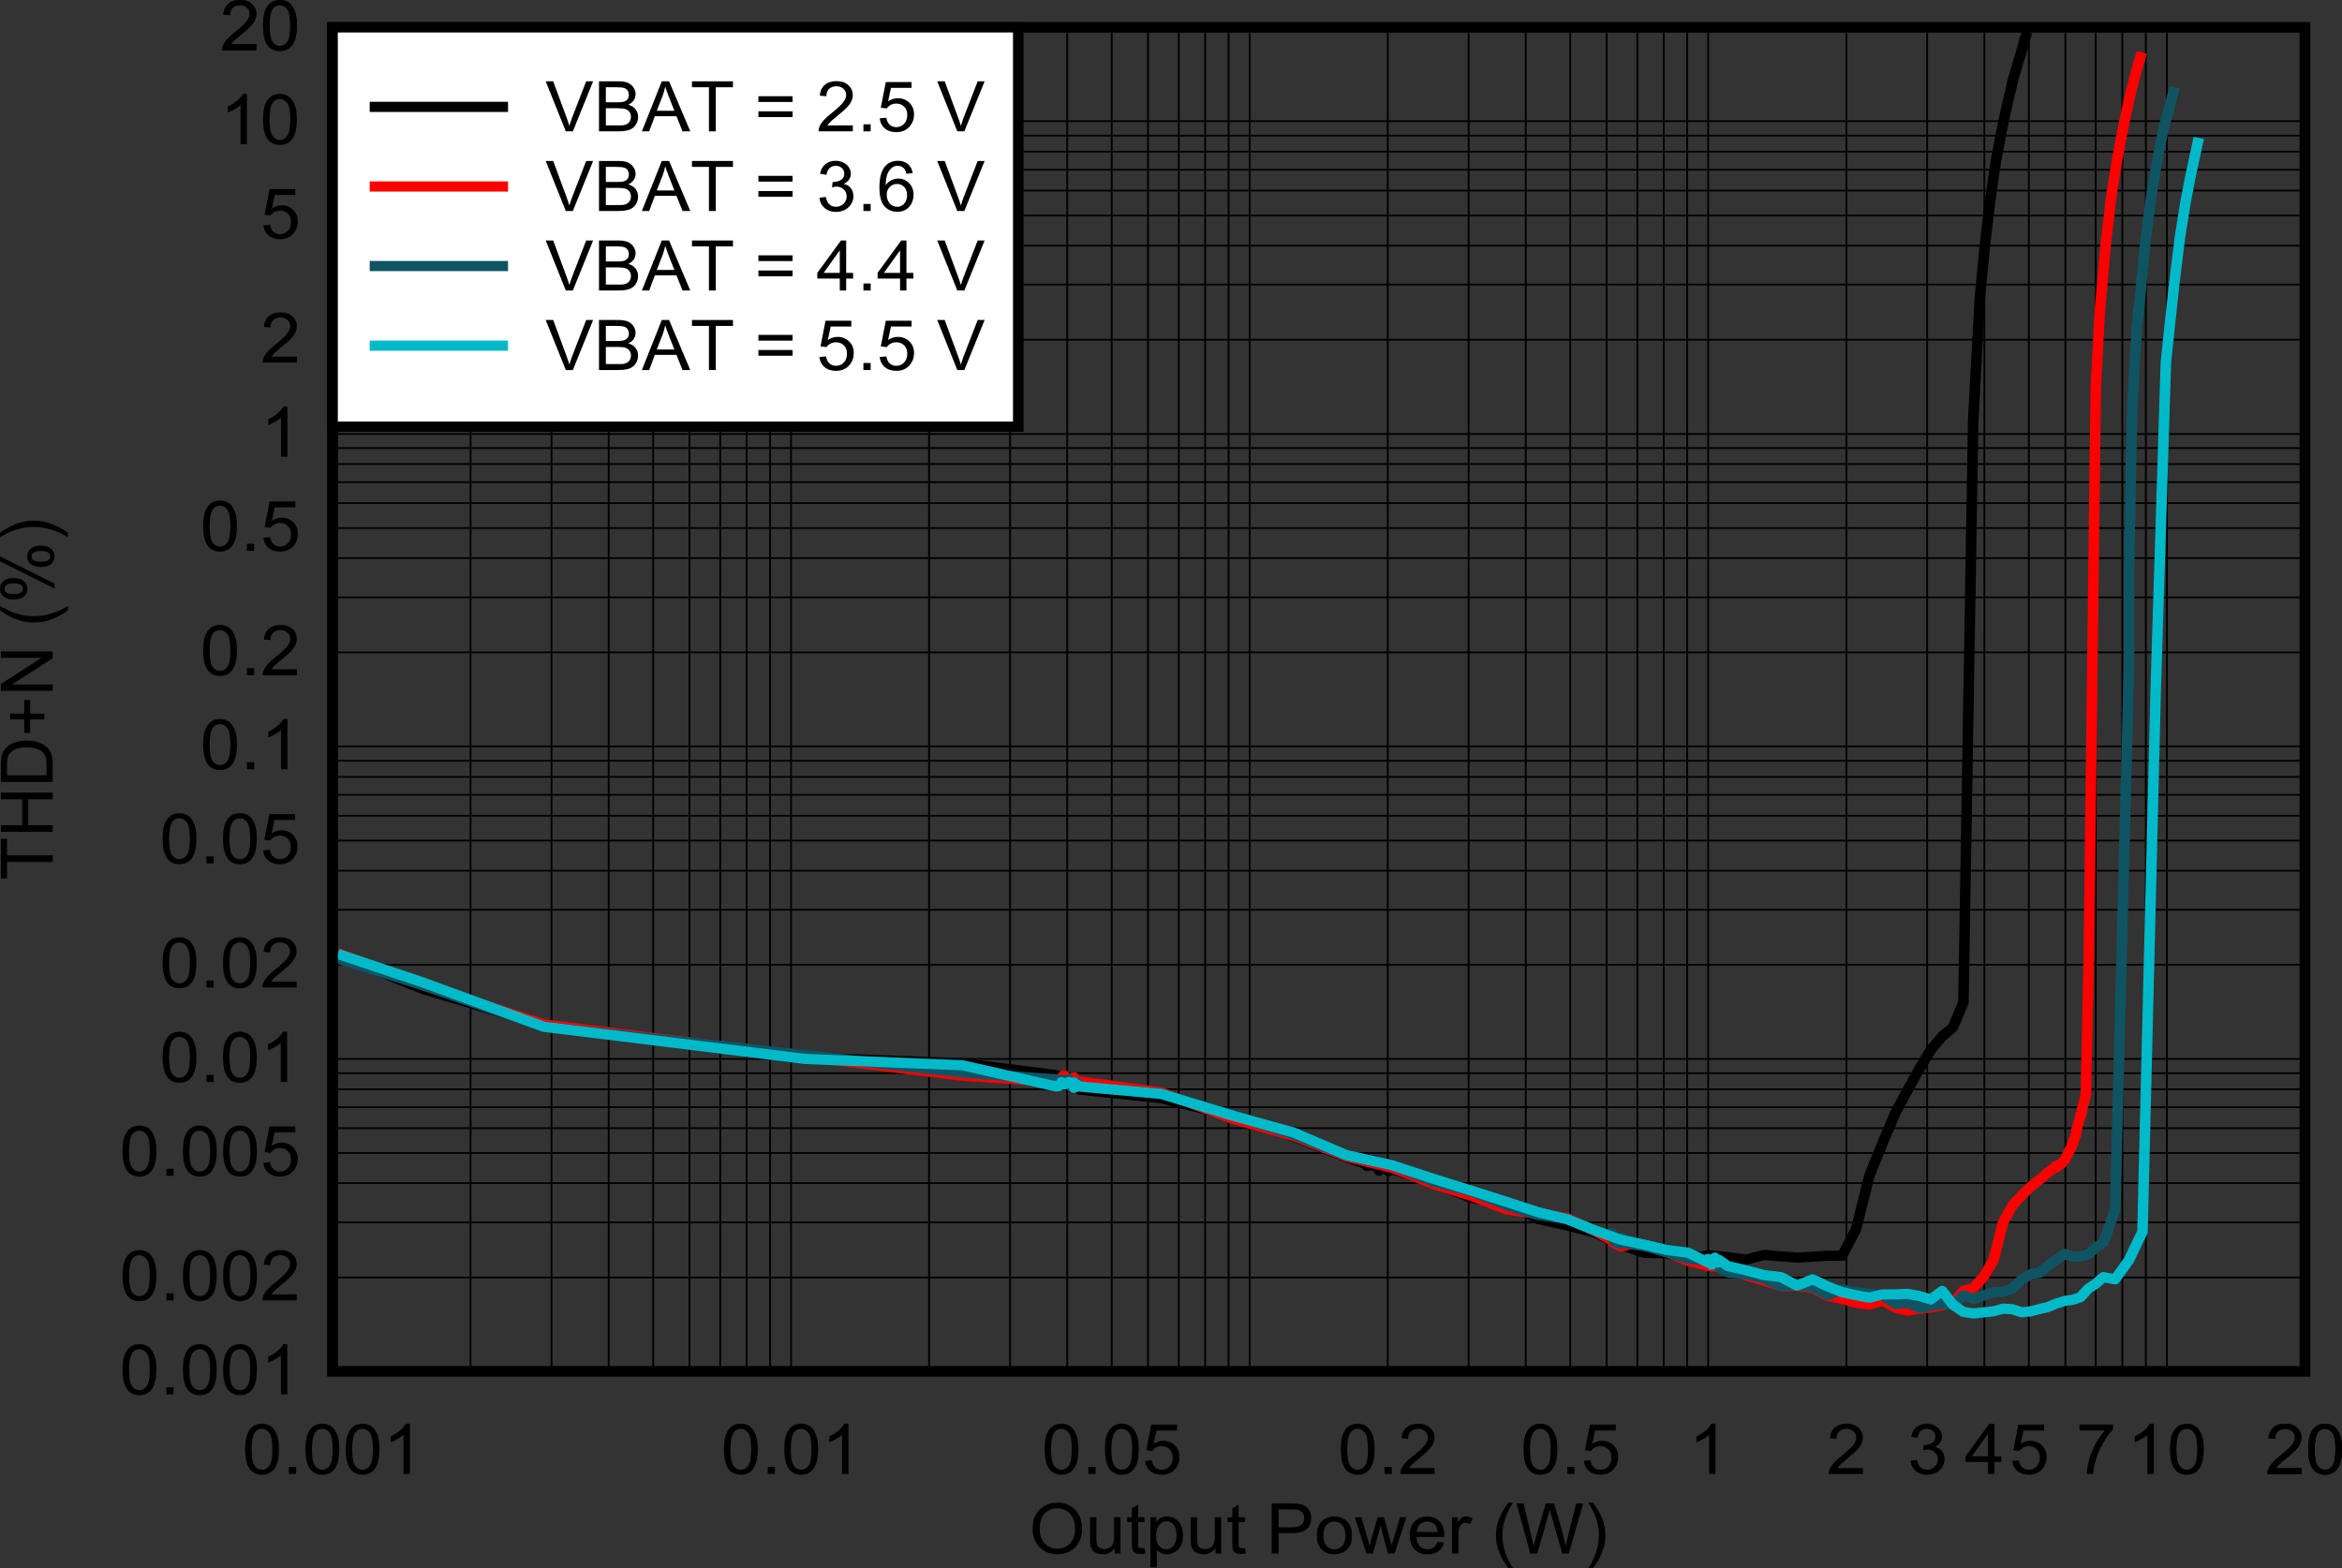 <?xml version="1.0" encoding="UTF-8" standalone="no"?>
<svg
   xmlns:dc="http://purl.org/dc/elements/1.1/"
   xmlns:cc="http://creativecommons.org/ns#"
   xmlns:rdf="http://www.w3.org/1999/02/22-rdf-syntax-ns#"
   xmlns:svg="http://www.w3.org/2000/svg"
   xmlns="http://www.w3.org/2000/svg"
   xmlns:xlink="http://www.w3.org/1999/xlink"
   xmlns:sodipodi="http://sodipodi.sourceforge.net/DTD/sodipodi-0.dtd"
   xmlns:inkscape="http://www.inkscape.org/namespaces/inkscape"
   sodipodi:docname="HW_THDN_Pout_8Ohm_1S.pdf"
   id="svg729"
   version="1.2"
   viewBox="0 0 400.743 268.371"
   height="268.371pt"
   width="400.743pt">
  <rect x="0" y="0" width="400.743" height="268.371" fill="#333333" stroke="none"/>
  <sodipodi:namedview
     id="namedview731"
     inkscape:window-height="480"
     inkscape:window-width="640"
     inkscape:pageshadow="2"
     inkscape:pageopacity="0"
     guidetolerance="10"
     gridtolerance="10"
     objecttolerance="10"
     borderopacity="1"
     bordercolor="#666666"
     pagecolor="#ffffff" />
  <defs
     id="defs118">
    <g
       id="g116">
      <symbol
         id="glyph0-0"
         overflow="visible">
        <path
           inkscape:connector-curvature="0"
           id="path2"
           d="m 1.547,0 v -7.469 h 6.188 V 0 Z m 0.188,-0.188 h 5.812 v -7.094 h -5.812 z m 0,0"
           style="stroke:none" />
      </symbol>
      <symbol
         id="glyph0-1"
         overflow="visible">
        <path
           inkscape:connector-curvature="0"
           id="path5"
           d="m 0.594,-4.172 c 0,-1.414 0.395,-2.523 1.188,-3.328 0.789,-0.801 1.812,-1.203 3.062,-1.203 0.809,0 1.547,0.191 2.203,0.562 0.652,0.375 1.156,0.902 1.5,1.578 0.34,0.68 0.516,1.445 0.516,2.297 0,0.867 -0.184,1.645 -0.547,2.328 -0.355,0.688 -0.867,1.211 -1.531,1.562 -0.668,0.344 -1.387,0.516 -2.156,0.516 -0.836,0 -1.582,-0.191 -2.234,-0.578 -0.656,-0.383 -1.16,-0.914 -1.5,-1.594 -0.336,-0.676 -0.5,-1.391 -0.5,-2.141 z M 1.812,-4.156 c 0,1.031 0.285,1.848 0.859,2.438 0.57,0.594 1.289,0.891 2.156,0.891 C 5.711,-0.828 6.438,-1.125 7,-1.719 c 0.57,-0.602 0.859,-1.453 0.859,-2.547 0,-0.695 -0.129,-1.305 -0.375,-1.828 -0.242,-0.52 -0.598,-0.922 -1.062,-1.203 -0.469,-0.289 -0.996,-0.438 -1.578,-0.438 -0.836,0 -1.551,0.277 -2.141,0.828 -0.594,0.555 -0.891,1.473 -0.891,2.75 z m 0,0"
           style="stroke:none" />
      </symbol>
      <symbol
         id="glyph0-2"
         overflow="visible">
        <path
           inkscape:connector-curvature="0"
           id="path8"
           d="m 5.016,0 v -0.906 c -0.5,0.699 -1.18,1.047 -2.031,1.047 -0.375,0 -0.73,-0.07 -1.062,-0.203 C 1.598,-0.207 1.352,-0.383 1.188,-0.594 1.031,-0.809 0.918,-1.07 0.859,-1.375 0.816,-1.582 0.797,-1.91 0.797,-2.359 v -3.844 H 1.875 v 3.438 c 0,0.555 0.023,0.926 0.078,1.109 C 2.012,-1.375 2.156,-1.152 2.375,-1 c 0.227,0.156 0.504,0.234 0.828,0.234 0.32,0 0.625,-0.078 0.906,-0.234 0.289,-0.164 0.492,-0.383 0.609,-0.656 0.121,-0.277 0.188,-0.688 0.188,-1.219 V -6.203 H 6 V 0 Z m 0,0"
           style="stroke:none" />
      </symbol>
      <symbol
         id="glyph0-3"
         overflow="visible">
        <path
           inkscape:connector-curvature="0"
           id="path11"
           d="m 3.188,-0.938 0.156,0.922 C 3.039,0.043 2.77,0.078 2.531,0.078 2.133,0.078 1.824,0.02 1.609,-0.094 1.391,-0.215 1.23,-0.379 1.141,-0.578 1.055,-0.773 1.016,-1.188 1.016,-1.812 V -5.375 H 0.219 v -0.828 h 0.797 v -1.531 l 1.078,-0.625 v 2.156 H 3.188 V -5.375 H 2.094 v 3.625 c 0,0.293 0.02,0.488 0.062,0.578 0.039,0.086 0.102,0.152 0.188,0.203 0.082,0.043 0.207,0.062 0.375,0.062 0.113,0 0.27,-0.008 0.469,-0.031 z m 0,0"
           style="stroke:none" />
      </symbol>
      <symbol
         id="glyph0-4"
         overflow="visible">
        <path
           inkscape:connector-curvature="0"
           id="path14"
           d="m 0.812,2.375 v -8.578 h 1 v 0.812 C 2.039,-5.699 2.301,-5.938 2.594,-6.094 c 0.301,-0.164 0.66,-0.25 1.078,-0.25 0.539,0 1.02,0.145 1.438,0.422 0.426,0.273 0.742,0.66 0.953,1.156 0.215,0.492 0.328,1.035 0.328,1.625 0,0.637 -0.121,1.211 -0.359,1.719 -0.23,0.5 -0.574,0.887 -1.031,1.156 -0.449,0.27 -0.918,0.406 -1.406,0.406 -0.367,0 -0.695,-0.074 -0.984,-0.219 -0.281,-0.145 -0.52,-0.332 -0.703,-0.562 V 2.375 Z m 0.984,-5.438 c 0,0.793 0.164,1.383 0.5,1.766 0.332,0.387 0.738,0.578 1.219,0.578 0.477,0 0.891,-0.195 1.234,-0.594 0.352,-0.395 0.531,-1.008 0.531,-1.844 0,-0.789 -0.176,-1.379 -0.516,-1.766 -0.336,-0.395 -0.738,-0.594 -1.203,-0.594 -0.461,0 -0.871,0.211 -1.234,0.625 -0.355,0.418 -0.531,1.027 -0.531,1.828 z m 0,0"
           style="stroke:none" />
      </symbol>
      <symbol
         id="glyph0-5"
         overflow="visible">
        <path
           inkscape:connector-curvature="0"
           id="path17"
           d=""
           style="stroke:none" />
      </symbol>
      <symbol
         id="glyph0-6"
         overflow="visible">
        <path
           inkscape:connector-curvature="0"
           id="path20"
           d="m 0.953,0 v -8.562 h 3.344 c 0.582,0 1.031,0.035 1.344,0.094 0.434,0.062 0.801,0.195 1.094,0.391 0.289,0.199 0.523,0.477 0.703,0.828 0.184,0.355 0.281,0.746 0.281,1.172 0,0.73 -0.242,1.348 -0.719,1.844 -0.48,0.5 -1.348,0.75 -2.594,0.75 H 2.125 V 0 Z M 2.125,-4.484 h 2.297 c 0.746,0 1.281,-0.133 1.594,-0.406 C 6.336,-5.168 6.5,-5.555 6.5,-6.047 6.5,-6.398 6.402,-6.703 6.219,-6.953 6.039,-7.211 5.793,-7.383 5.484,-7.469 5.285,-7.52 4.918,-7.547 4.391,-7.547 H 2.125 Z m 0,0"
           style="stroke:none" />
      </symbol>
      <symbol
         id="glyph0-7"
         overflow="visible">
        <path
           inkscape:connector-curvature="0"
           id="path23"
           d="m 0.406,-3.094 c 0,-1.152 0.332,-2.008 1,-2.562 0.551,-0.457 1.223,-0.688 2.016,-0.688 0.883,0 1.602,0.285 2.156,0.844 0.559,0.562 0.844,1.336 0.844,2.312 0,0.805 -0.129,1.434 -0.375,1.891 -0.242,0.449 -0.602,0.805 -1.078,1.062 -0.469,0.246 -0.988,0.375 -1.547,0.375 -0.898,0 -1.629,-0.273 -2.188,-0.828 C 0.68,-1.246 0.406,-2.051 0.406,-3.094 Z m 1.125,0 c 0,0.793 0.176,1.387 0.531,1.781 0.363,0.398 0.816,0.594 1.359,0.594 0.539,0 0.988,-0.195 1.344,-0.594 C 5.129,-1.715 5.312,-2.328 5.312,-3.141 5.312,-3.898 5.129,-4.477 4.766,-4.875 4.398,-5.27 3.949,-5.469 3.422,-5.469 c -0.543,0 -0.996,0.199 -1.359,0.594 -0.355,0.387 -0.531,0.98 -0.531,1.781 z m 0,0"
           style="stroke:none" />
      </symbol>
      <symbol
         id="glyph0-8"
         overflow="visible">
        <path
           inkscape:connector-curvature="0"
           id="path26"
           d="M 2,0 0.031,-6.203 h 1.125 L 2.188,-2.625 2.562,-1.297 C 2.582,-1.355 2.691,-1.781 2.891,-2.562 l 1.031,-3.641 H 5.031 L 6,-2.609 l 0.312,1.188 0.375,-1.188 1.094,-3.594 h 1.062 L 6.828,0 h -1.125 L 4.688,-3.719 4.438,-4.766 3.141,0 Z m 0,0"
           style="stroke:none" />
      </symbol>
      <symbol
         id="glyph0-9"
         overflow="visible">
        <path
           inkscape:connector-curvature="0"
           id="path29"
           d="m 5.203,-2 1.125,0.141 C 6.148,-1.223 5.82,-0.727 5.344,-0.375 4.863,-0.031 4.254,0.141 3.516,0.141 c -0.938,0 -1.684,-0.273 -2.234,-0.828 -0.555,-0.559 -0.828,-1.348 -0.828,-2.359 0,-1.039 0.273,-1.848 0.828,-2.422 0.559,-0.582 1.285,-0.875 2.172,-0.875 0.852,0 1.551,0.289 2.094,0.859 0.551,0.562 0.828,1.355 0.828,2.375 0,0.062 -0.008,0.16 -0.016,0.281 h -4.781 c 0.039,0.68 0.238,1.199 0.594,1.562 0.363,0.367 0.812,0.547 1.344,0.547 0.395,0 0.734,-0.098 1.016,-0.297 C 4.809,-1.223 5.035,-1.551 5.203,-2 Z m -3.562,-1.688 H 5.219 C 5.164,-4.215 5.027,-4.613 4.812,-4.875 4.469,-5.27 4.02,-5.469 3.469,-5.469 c -0.5,0 -0.926,0.164 -1.266,0.484 -0.344,0.324 -0.535,0.758 -0.562,1.297 z m 0,0"
           style="stroke:none" />
      </symbol>
      <symbol
         id="glyph0-10"
         overflow="visible">
        <path
           inkscape:connector-curvature="0"
           id="path32"
           d="M 0.797,0 V -6.203 H 1.781 v 0.938 c 0.246,-0.434 0.477,-0.723 0.688,-0.859 0.215,-0.145 0.453,-0.219 0.703,-0.219 0.363,0 0.738,0.117 1.125,0.344 l -0.375,0.969 C 3.648,-5.176 3.383,-5.25 3.125,-5.25 c -0.242,0 -0.461,0.07 -0.656,0.203 -0.188,0.137 -0.32,0.332 -0.391,0.578 -0.125,0.375 -0.188,0.785 -0.188,1.219 V 0 Z m 0,0"
           style="stroke:none" />
      </symbol>
      <symbol
         id="glyph0-11"
         overflow="visible">
        <path
           inkscape:connector-curvature="0"
           id="path35"
           d="M 2.891,2.516 C 2.297,1.785 1.789,0.93 1.375,-0.047 0.957,-1.023 0.75,-2.039 0.75,-3.094 c 0,-0.926 0.156,-1.816 0.469,-2.672 0.363,-0.977 0.922,-1.957 1.672,-2.938 h 0.781 c -0.492,0.812 -0.816,1.395 -0.969,1.734 -0.242,0.543 -0.434,1.105 -0.578,1.688 -0.18,0.719 -0.266,1.449 -0.266,2.188 0,1.875 0.602,3.742 1.812,5.609 z m 0,0"
           style="stroke:none" />
      </symbol>
      <symbol
         id="glyph0-12"
         overflow="visible">
        <path
           inkscape:connector-curvature="0"
           id="path38"
           d="M 2.5,0 0.156,-8.562 h 1.203 l 1.344,5.609 c 0.145,0.594 0.27,1.18 0.375,1.75 0.215,-0.902 0.348,-1.43 0.391,-1.578 l 1.688,-5.781 h 1.422 l 1.266,4.344 c 0.32,1.074 0.551,2.082 0.688,3.016 0.113,-0.527 0.258,-1.148 0.438,-1.859 l 1.391,-5.5 h 1.188 L 9.109,0 h -1.125 l -1.875,-6.516 c -0.156,-0.551 -0.246,-0.883 -0.266,-1 -0.094,0.387 -0.184,0.723 -0.266,1 L 3.703,0 Z m 0,0"
           style="stroke:none" />
      </symbol>
      <symbol
         id="glyph0-13"
         overflow="visible">
        <path
           inkscape:connector-curvature="0"
           id="path41"
           d="M 1.531,2.516 H 0.75 C 1.957,0.648 2.562,-1.219 2.562,-3.094 2.562,-3.82 2.473,-4.547 2.297,-5.266 2.16,-5.848 1.965,-6.41 1.719,-6.953 1.562,-7.293 1.238,-7.879 0.75,-8.703 h 0.781 c 0.758,0.98 1.316,1.961 1.672,2.938 0.309,0.855 0.469,1.746 0.469,2.672 0,1.055 -0.211,2.07 -0.625,3.047 -0.418,0.977 -0.926,1.832 -1.516,2.562 z m 0,0"
           style="stroke:none" />
      </symbol>
      <symbol
         id="glyph0-14"
         overflow="visible">
        <path
           inkscape:connector-curvature="0"
           id="path44"
           d="m 0.516,-4.219 c 0,-1.008 0.102,-1.82 0.312,-2.438 0.215,-0.621 0.539,-1.102 0.969,-1.438 0.426,-0.332 0.961,-0.5 1.609,-0.5 0.465,0 0.879,0.098 1.234,0.281 0.363,0.188 0.66,0.461 0.891,0.812 0.238,0.344 0.426,0.77 0.562,1.266 0.133,0.5 0.203,1.176 0.203,2.016 0,1 -0.113,1.816 -0.328,2.438 -0.211,0.617 -0.527,1.09 -0.953,1.422 -0.43,0.336 -0.965,0.5 -1.609,0.5 -0.855,0 -1.527,-0.289 -2.016,-0.875 -0.586,-0.715 -0.875,-1.879 -0.875,-3.484 z m 1.109,0 c 0,1.406 0.172,2.348 0.516,2.812 0.34,0.461 0.766,0.688 1.266,0.688 0.496,0 0.914,-0.234 1.25,-0.703 0.34,-0.465 0.516,-1.398 0.516,-2.797 0,-1.402 -0.176,-2.336 -0.516,-2.797 C 4.32,-7.48 3.898,-7.719 3.391,-7.719 c -0.5,0 -0.902,0.207 -1.203,0.609 -0.375,0.523 -0.562,1.488 -0.562,2.891 z m 0,0"
           style="stroke:none" />
      </symbol>
      <symbol
         id="glyph0-15"
         overflow="visible">
        <path
           inkscape:connector-curvature="0"
           id="path47"
           d="M 1.125,0 V -1.203 H 2.359 V 0 Z m 0,0"
           style="stroke:none" />
      </symbol>
      <symbol
         id="glyph0-16"
         overflow="visible">
        <path
           inkscape:connector-curvature="0"
           id="path50"
           d="M 4.609,0 H 3.516 V -6.688 C 3.254,-6.445 2.91,-6.207 2.484,-5.969 2.066,-5.727 1.684,-5.543 1.344,-5.422 V -6.438 c 0.613,-0.277 1.145,-0.613 1.594,-1 0.457,-0.395 0.781,-0.781 0.969,-1.156 h 0.703 z m 0,0"
           style="stroke:none" />
      </symbol>
      <symbol
         id="glyph0-17"
         overflow="visible">
        <path
           inkscape:connector-curvature="0"
           id="path53"
           d="m 0.516,-2.234 1.141,-0.094 c 0.082,0.531 0.273,0.934 0.578,1.203 0.309,0.273 0.688,0.406 1.125,0.406 0.52,0 0.961,-0.188 1.328,-0.562 0.363,-0.383 0.547,-0.895 0.547,-1.531 0,-0.59 -0.18,-1.062 -0.531,-1.406 C 4.359,-4.57 3.902,-4.75 3.344,-4.75 c -0.355,0 -0.676,0.082 -0.953,0.234 -0.281,0.156 -0.504,0.355 -0.656,0.594 l -1.031,-0.125 L 1.562,-8.438 h 4.406 v 1 H 2.438 l -0.484,2.297 c 0.527,-0.352 1.086,-0.531 1.672,-0.531 0.777,0 1.438,0.262 1.969,0.781 0.527,0.512 0.797,1.176 0.797,1.984 0,0.781 -0.238,1.457 -0.703,2.016 -0.574,0.688 -1.352,1.031 -2.328,1.031 -0.805,0 -1.461,-0.211 -1.969,-0.641 -0.512,-0.434 -0.805,-1.016 -0.875,-1.734 z m 0,0"
           style="stroke:none" />
      </symbol>
      <symbol
         id="glyph0-18"
         overflow="visible">
        <path
           inkscape:connector-curvature="0"
           id="path56"
           d="M 6.234,-1.016 V 0 H 0.375 C 0.363,-0.246 0.406,-0.492 0.5,-0.734 c 0.145,-0.383 0.379,-0.758 0.703,-1.125 0.332,-0.371 0.812,-0.805 1.438,-1.297 0.957,-0.77 1.602,-1.375 1.938,-1.812 C 4.918,-5.414 5.094,-5.836 5.094,-6.234 5.094,-6.648 4.934,-7 4.625,-7.281 4.32,-7.57 3.926,-7.719 3.438,-7.719 c -0.531,0 -0.957,0.152 -1.266,0.453 C 1.859,-6.961 1.703,-6.539 1.703,-6 l -1.125,-0.109 C 0.648,-6.918 0.938,-7.535 1.438,-7.953 1.934,-8.379 2.609,-8.594 3.453,-8.594 c 0.852,0 1.523,0.23 2.016,0.688 0.496,0.461 0.75,1.023 0.75,1.688 0,0.344 -0.074,0.684 -0.219,1.016 -0.148,0.336 -0.387,0.684 -0.719,1.047 -0.336,0.367 -0.898,0.867 -1.688,1.5 -0.648,0.531 -1.066,0.895 -1.25,1.078 -0.188,0.188 -0.34,0.379 -0.453,0.562 z m 0,0"
           style="stroke:none" />
      </symbol>
      <symbol
         id="glyph0-19"
         overflow="visible">
        <path
           inkscape:connector-curvature="0"
           id="path59"
           d="m 0.516,-2.266 1.094,-0.141 c 0.121,0.605 0.332,1.039 0.625,1.297 0.301,0.262 0.672,0.391 1.109,0.391 0.508,0 0.941,-0.172 1.297,-0.516 C 4.992,-1.574 5.172,-2 5.172,-2.5 c 0,-0.488 -0.168,-0.891 -0.5,-1.203 -0.324,-0.309 -0.738,-0.469 -1.234,-0.469 -0.211,0 -0.465,0.043 -0.766,0.125 L 2.781,-4.969 c 0.07,0 0.129,0 0.172,0 0.465,0 0.883,-0.113 1.25,-0.344 0.371,-0.227 0.562,-0.586 0.562,-1.078 0,-0.383 -0.137,-0.703 -0.406,-0.953 C 4.086,-7.602 3.738,-7.734 3.312,-7.734 c -0.418,0 -0.77,0.133 -1.047,0.391 -0.281,0.262 -0.465,0.648 -0.547,1.156 L 0.625,-6.375 c 0.133,-0.707 0.438,-1.254 0.906,-1.641 0.465,-0.383 1.055,-0.578 1.766,-0.578 0.477,0 0.922,0.105 1.328,0.312 0.402,0.199 0.719,0.473 0.938,0.812 0.215,0.344 0.328,0.711 0.328,1.094 0,0.375 -0.105,0.715 -0.312,1.016 -0.211,0.305 -0.512,0.543 -0.906,0.719 0.52,0.125 0.926,0.371 1.219,0.734 0.289,0.367 0.438,0.824 0.438,1.375 0,0.75 -0.289,1.387 -0.859,1.906 -0.562,0.523 -1.277,0.781 -2.141,0.781 -0.773,0 -1.418,-0.223 -1.938,-0.672 -0.512,-0.445 -0.805,-1.031 -0.875,-1.75 z m 0,0"
           style="stroke:none" />
      </symbol>
      <symbol
         id="glyph0-20"
         overflow="visible">
        <path
           inkscape:connector-curvature="0"
           id="path62"
           d="M 4,0 V -2.047 H 0.156 v -0.969 L 4.203,-8.562 H 5.094 v 5.547 h 1.188 v 0.969 H 5.094 V 0 Z M 4,-3.016 V -6.875 l -2.766,3.859 z m 0,0"
           style="stroke:none" />
      </symbol>
      <symbol
         id="glyph0-21"
         overflow="visible">
        <path
           inkscape:connector-curvature="0"
           id="path65"
           d="M 0.594,-7.438 V -8.453 H 6.328 V -7.625 c -0.574,0.574 -1.137,1.348 -1.688,2.312 -0.555,0.961 -0.98,1.945 -1.281,2.953 C 3.141,-1.641 2.996,-0.852 2.938,0 H 1.828 c 0.008,-0.676 0.145,-1.488 0.406,-2.438 0.258,-0.957 0.633,-1.879 1.125,-2.766 0.488,-0.883 1.008,-1.629 1.562,-2.234 z m 0,0"
           style="stroke:none" />
      </symbol>
      <symbol
         id="glyph0-22"
         overflow="visible">
        <path
           inkscape:connector-curvature="0"
           id="path68"
           d="m 3.484,0 -3.438,-8.562 h 1.281 L 3.625,-2.344 c 0.184,0.5 0.344,0.973 0.469,1.406 C 4.227,-1.402 4.383,-1.875 4.562,-2.344 L 6.969,-8.562 h 1.188 L 4.688,0 Z m 0,0"
           style="stroke:none" />
      </symbol>
      <symbol
         id="glyph0-23"
         overflow="visible">
        <path
           inkscape:connector-curvature="0"
           id="path71"
           d="m 0.906,0 v -8.562 h 3.328 c 0.676,0 1.219,0.09 1.625,0.266 0.402,0.18 0.723,0.449 0.953,0.812 0.238,0.355 0.359,0.727 0.359,1.109 0,0.375 -0.105,0.727 -0.312,1.047 -0.211,0.324 -0.523,0.586 -0.938,0.781 0.539,0.148 0.953,0.402 1.234,0.766 0.289,0.367 0.438,0.801 0.438,1.297 0,0.406 -0.09,0.785 -0.266,1.125 -0.18,0.344 -0.398,0.613 -0.656,0.797 -0.25,0.188 -0.574,0.332 -0.969,0.422 C 5.316,-0.047 4.84,0 4.281,0 Z M 2.078,-4.969 H 4 c 0.52,0 0.891,-0.031 1.109,-0.094 0.301,-0.082 0.523,-0.223 0.672,-0.422 0.152,-0.195 0.234,-0.445 0.234,-0.75 0,-0.277 -0.074,-0.531 -0.219,-0.75 -0.137,-0.215 -0.34,-0.363 -0.609,-0.438 -0.262,-0.082 -0.711,-0.125 -1.344,-0.125 H 2.078 Z m 0,3.953 H 4.281 c 0.383,0 0.648,-0.008 0.797,-0.031 C 5.348,-1.098 5.57,-1.176 5.75,-1.281 5.934,-1.395 6.086,-1.555 6.203,-1.766 6.316,-1.973 6.375,-2.211 6.375,-2.484 6.375,-2.793 6.289,-3.07 6.125,-3.312 5.957,-3.551 5.723,-3.719 5.422,-3.812 5.117,-3.902 4.684,-3.953 4.125,-3.953 H 2.078 Z m 0,0"
           style="stroke:none" />
      </symbol>
      <symbol
         id="glyph0-24"
         overflow="visible">
        <path
           inkscape:connector-curvature="0"
           id="path74"
           d="m -0.016,0 3.406,-8.562 h 1.25 L 8.266,0 H 6.938 L 5.906,-2.594 H 2.203 L 1.234,0 Z M 2.531,-3.516 h 3.016 l -0.938,-2.375 c -0.281,-0.715 -0.492,-1.305 -0.625,-1.766 -0.117,0.555 -0.273,1.102 -0.469,1.641 z m 0,0"
           style="stroke:none" />
      </symbol>
      <symbol
         id="glyph0-25"
         overflow="visible">
        <path
           inkscape:connector-curvature="0"
           id="path77"
           d="M 3.203,0 V -7.547 H 0.297 V -8.562 H 7.312 v 1.016 H 4.375 V 0 Z m 0,0"
           style="stroke:none" />
      </symbol>
      <symbol
         id="glyph0-26"
         overflow="visible">
        <path
           inkscape:connector-curvature="0"
           id="path80"
           d="M 6.531,-5.031 H 0.688 v -0.984 h 5.844 z m 0,2.594 H 0.688 v -0.984 h 5.844 z m 0,0"
           style="stroke:none" />
      </symbol>
      <symbol
         id="glyph0-27"
         overflow="visible">
        <path
           inkscape:connector-curvature="0"
           id="path83"
           d="M 6.156,-6.469 5.078,-6.375 C 4.984,-6.789 4.848,-7.094 4.672,-7.281 4.367,-7.582 4.004,-7.734 3.578,-7.734 c -0.344,0 -0.648,0.098 -0.906,0.281 -0.344,0.25 -0.617,0.605 -0.812,1.062 -0.199,0.461 -0.305,1.121 -0.312,1.984 C 1.805,-4.789 2.125,-5.078 2.5,-5.266 c 0.383,-0.184 0.785,-0.281 1.203,-0.281 0.715,0 1.332,0.262 1.844,0.781 0.508,0.512 0.766,1.176 0.766,1.984 0,0.543 -0.121,1.043 -0.359,1.5 -0.242,0.461 -0.57,0.816 -0.984,1.062 -0.418,0.238 -0.895,0.359 -1.422,0.359 -0.906,0 -1.648,-0.316 -2.219,-0.953 C 0.754,-1.457 0.469,-2.52 0.469,-4 c 0,-1.652 0.312,-2.859 0.938,-3.609 0.551,-0.652 1.297,-0.984 2.234,-0.984 0.695,0 1.27,0.195 1.719,0.578 0.445,0.375 0.711,0.895 0.797,1.547 z m -4.438,3.703 c 0,0.355 0.078,0.699 0.234,1.031 0.152,0.336 0.375,0.59 0.656,0.766 0.289,0.168 0.594,0.25 0.906,0.25 0.465,0 0.863,-0.176 1.188,-0.531 0.332,-0.363 0.5,-0.852 0.5,-1.469 0,-0.582 -0.168,-1.047 -0.5,-1.391 C 4.379,-4.449 3.973,-4.625 3.484,-4.625 c -0.492,0 -0.91,0.176 -1.25,0.516 -0.344,0.344 -0.516,0.793 -0.516,1.344 z m 0,0"
           style="stroke:none" />
      </symbol>
      <symbol
         id="glyph1-0"
         overflow="visible">
        <path
           inkscape:connector-curvature="0"
           id="path86"
           d="M 0,-1.5 H -7.734 V -7.469 H 0 Z m -0.188,-0.188 v -5.594 h -7.359 v 5.594 z m 0,0"
           style="stroke:none" />
      </symbol>
      <symbol
         id="glyph1-1"
         overflow="visible">
        <path
           inkscape:connector-curvature="0"
           id="path89"
           d="m 0,-3.094 h -7.812 v 2.812 H -8.859 V -7.062 H -7.812 v 2.828 H 0 Z m 0,0"
           style="stroke:none" />
      </symbol>
      <symbol
         id="glyph1-2"
         overflow="visible">
        <path
           inkscape:connector-curvature="0"
           id="path92"
           d="M 0,-0.953 H -8.859 V -2.094 h 3.641 v -4.438 H -8.859 V -7.672 H 0 v 1.141 h -4.172 v 4.438 H 0 Z m 0,0"
           style="stroke:none" />
      </symbol>
      <symbol
         id="glyph1-3"
         overflow="visible">
        <path
           inkscape:connector-curvature="0"
           id="path95"
           d="M 0,-0.922 H -8.859 V -3.875 c 0,-0.664 0.043,-1.172 0.125,-1.516 0.117,-0.488 0.332,-0.906 0.641,-1.25 C -7.695,-7.098 -7.191,-7.438 -6.578,-7.656 -5.961,-7.883 -5.262,-8 -4.484,-8 c 0.68,0 1.277,0.082 1.797,0.234 0.523,0.148 0.957,0.34 1.297,0.578 0.336,0.242 0.602,0.504 0.797,0.781 0.199,0.281 0.352,0.629 0.453,1.031 C -0.047,-4.977 0,-4.523 0,-4.016 Z m -1.047,-1.125 V -3.875 c 0,-0.57 -0.051,-1.016 -0.156,-1.328 -0.113,-0.32 -0.27,-0.582 -0.469,-0.781 C -1.941,-6.242 -2.312,-6.445 -2.781,-6.594 -3.258,-6.746 -3.832,-6.828 -4.5,-6.828 c -0.926,0 -1.633,0.148 -2.125,0.438 -0.496,0.293 -0.832,0.652 -1,1.078 -0.121,0.305 -0.188,0.789 -0.188,1.453 v 1.812 z m 0,0"
           style="stroke:none" />
      </symbol>
      <symbol
         id="glyph1-4"
         overflow="visible">
        <path
           inkscape:connector-curvature="0"
           id="path98"
           d="m -1.438,-3 h -2.422 v 2.328 H -4.875 V -3 H -7.281 V -3.984 H -4.875 V -6.312 h 1.016 v 2.328 H -1.438 Z m 0,0"
           style="stroke:none" />
      </symbol>
      <symbol
         id="glyph1-5"
         overflow="visible">
        <path
           inkscape:connector-curvature="0"
           id="path101"
           d="M 0,-0.906 H -8.859 V -2.078 L -1.906,-6.562 H -8.859 V -7.656 H 0 v 1.172 L -6.969,-2 H 0 Z m 0,0"
           style="stroke:none" />
      </symbol>
      <symbol
         id="glyph1-6"
         overflow="visible">
        <path
           inkscape:connector-curvature="0"
           id="path104"
           d=""
           style="stroke:none" />
      </symbol>
      <symbol
         id="glyph1-7"
         overflow="visible">
        <path
           inkscape:connector-curvature="0"
           id="path107"
           d="m 2.609,-2.797 c -0.762,0.586 -1.648,1.082 -2.656,1.484 -1.02,0.398 -2.07,0.594 -3.156,0.594 -0.957,0 -1.879,-0.148 -2.766,-0.453 -1.02,-0.352 -2.035,-0.895 -3.047,-1.625 v -0.75 c 0.844,0.469 1.445,0.785 1.797,0.938 0.562,0.23 1.148,0.418 1.75,0.562 0.75,0.168 1.508,0.25 2.266,0.25 1.938,0 3.875,-0.582 5.812,-1.75 z m 0,0"
           style="stroke:none" />
      </symbol>
      <symbol
         id="glyph1-8"
         overflow="visible">
        <path
           inkscape:connector-curvature="0"
           id="path110"
           d="m -6.734,-0.688 c -0.633,0 -1.172,-0.148 -1.609,-0.453 -0.445,-0.309 -0.672,-0.758 -0.672,-1.344 0,-0.539 0.207,-0.988 0.609,-1.344 0.398,-0.352 0.977,-0.531 1.734,-0.531 0.75,0 1.332,0.184 1.734,0.547 0.406,0.355 0.609,0.793 0.609,1.312 0,0.512 -0.195,0.945 -0.594,1.297 -0.395,0.344 -1,0.516 -1.812,0.516 z m -1.531,-1.828 c 0,0.262 0.121,0.48 0.359,0.656 0.23,0.168 0.66,0.25 1.281,0.25 0.574,0 0.977,-0.086 1.203,-0.266 0.23,-0.176 0.344,-0.391 0.344,-0.641 0,-0.27 -0.113,-0.488 -0.344,-0.656 -0.238,-0.176 -0.664,-0.266 -1.281,-0.266 -0.57,0 -0.973,0.09 -1.203,0.266 -0.238,0.18 -0.359,0.398 -0.359,0.656 z m 8.594,-0.016 -9.344,-4.672 V -8.062 l 9.344,4.672 z m -2.406,-3.703 c -0.633,0 -1.172,-0.148 -1.609,-0.453 -0.445,-0.309 -0.672,-0.758 -0.672,-1.344 0,-0.539 0.199,-0.984 0.594,-1.328 0.398,-0.352 0.98,-0.531 1.75,-0.531 0.75,0 1.332,0.18 1.734,0.531 0.402,0.355 0.609,0.801 0.609,1.328 0,0.512 -0.199,0.941 -0.594,1.281 -0.402,0.344 -1.008,0.516 -1.812,0.516 z M -3.609,-8.062 c 0,0.273 0.121,0.496 0.359,0.672 0.23,0.168 0.66,0.25 1.281,0.25 0.562,0 0.965,-0.086 1.203,-0.266 0.23,-0.176 0.344,-0.391 0.344,-0.641 0,-0.27 -0.113,-0.488 -0.344,-0.656 -0.238,-0.176 -0.664,-0.266 -1.281,-0.266 -0.57,0 -0.973,0.09 -1.203,0.266 -0.238,0.168 -0.359,0.383 -0.359,0.641 z m 0,0"
           style="stroke:none" />
      </symbol>
      <symbol
         id="glyph1-9"
         overflow="visible">
        <path
           inkscape:connector-curvature="0"
           id="path113"
           d="m 2.609,-1.484 v 0.766 c -1.938,-1.164 -3.875,-1.75 -5.812,-1.75 -0.758,0 -1.508,0.086 -2.25,0.25 -0.602,0.137 -1.188,0.324 -1.75,0.562 -0.352,0.148 -0.957,0.461 -1.812,0.938 V -1.484 C -8.004,-2.211 -6.988,-2.75 -5.969,-3.094 c 0.887,-0.301 1.809,-0.453 2.766,-0.453 1.086,0 2.137,0.207 3.156,0.609 1.008,0.398 1.895,0.883 2.656,1.453 z m 0,0"
           style="stroke:none" />
      </symbol>
    </g>
  </defs>
  <g
     transform="translate(-59.277,-69.255)"
     id="surface1">
    <g
       id="g124"
       style="fill:#000000;fill-opacity:1">
      <use
         height="100%"
         width="100%"
         id="use120"
         y="335.11"
         x="235.374"
         xlink:href="#glyph0-1" />
      <use
         height="100%"
         width="100%"
         id="use122"
         y="335.11"
         x="245.006"
         xlink:href="#glyph0-2" />
    </g>
    <g
       id="g128"
       style="fill:#000000;fill-opacity:1">
      <use
         height="100%"
         width="100%"
         id="use126"
         y="335.11"
         x="251.927"
         xlink:href="#glyph0-3" />
    </g>
    <g
       id="g132"
       style="fill:#000000;fill-opacity:1">
      <use
         height="100%"
         width="100%"
         id="use130"
         y="335.11"
         x="255.319"
         xlink:href="#glyph0-4" />
    </g>
    <g
       id="g138"
       style="fill:#000000;fill-opacity:1">
      <use
         height="100%"
         width="100%"
         id="use134"
         y="335.11"
         x="262.24"
         xlink:href="#glyph0-2" />
      <use
         height="100%"
         width="100%"
         id="use136"
         y="335.11"
         x="269.124"
         xlink:href="#glyph0-3" />
    </g>
    <g
       id="g148"
       style="fill:#000000;fill-opacity:1">
      <use
         height="100%"
         width="100%"
         id="use140"
         y="335.11"
         x="272.491"
         xlink:href="#glyph0-5" />
      <use
         height="100%"
         width="100%"
         id="use142"
         y="335.11"
         x="275.933"
         xlink:href="#glyph0-6" />
      <use
         height="100%"
         width="100%"
         id="use144"
         y="335.11"
         x="284.191"
         xlink:href="#glyph0-7" />
      <use
         height="100%"
         width="100%"
         id="use146"
         y="335.11"
         x="291.074"
         xlink:href="#glyph0-8" />
    </g>
    <g
       id="g162"
       style="fill:#000000;fill-opacity:1">
      <use
         height="100%"
         width="100%"
         id="use150"
         y="335.11"
         x="300.05"
         xlink:href="#glyph0-9" />
      <use
         height="100%"
         width="100%"
         id="use152"
         y="335.11"
         x="306.934"
         xlink:href="#glyph0-10" />
      <use
         height="100%"
         width="100%"
         id="use154"
         y="335.11"
         x="311.057"
         xlink:href="#glyph0-5" />
      <use
         height="100%"
         width="100%"
         id="use156"
         y="335.11"
         x="314.498"
         xlink:href="#glyph0-11" />
      <use
         height="100%"
         width="100%"
         id="use158"
         y="335.11"
         x="318.621"
         xlink:href="#glyph0-12" />
      <use
         height="100%"
         width="100%"
         id="use160"
         y="335.11"
         x="330.308"
         xlink:href="#glyph0-13" />
    </g>
    <g
       id="g168"
       style="fill:#000000;fill-opacity:1">
      <use
         height="100%"
         width="100%"
         id="use164"
         y="219.866"
         x="68.292"
         xlink:href="#glyph1-1" />
      <use
         height="100%"
         width="100%"
         id="use166"
         y="212.567"
         x="68.292"
         xlink:href="#glyph1-2" />
    </g>
    <g
       id="g176"
       style="fill:#000000;fill-opacity:1">
      <use
         height="100%"
         width="100%"
         id="use170"
         y="203.99"
         x="68.292"
         xlink:href="#glyph1-3" />
      <use
         height="100%"
         width="100%"
         id="use172"
         y="195.365"
         x="68.292"
         xlink:href="#glyph1-4" />
      <use
         height="100%"
         width="100%"
         id="use174"
         y="188.388"
         x="68.292"
         xlink:href="#glyph1-5" />
    </g>
    <g
       id="g186"
       style="fill:#000000;fill-opacity:1">
      <use
         height="100%"
         width="100%"
         id="use178"
         y="179.823"
         x="68.292"
         xlink:href="#glyph1-6" />
      <use
         height="100%"
         width="100%"
         id="use180"
         y="176.502"
         x="68.292"
         xlink:href="#glyph1-7" />
      <use
         height="100%"
         width="100%"
         id="use182"
         y="172.524"
         x="68.292"
         xlink:href="#glyph1-8" />
      <use
         height="100%"
         width="100%"
         id="use184"
         y="161.904"
         x="68.292"
         xlink:href="#glyph1-9" />
    </g>
    <path
       inkscape:connector-curvature="0"
       id="path188"
       transform="matrix(2.2,5.69922e-8,0,-2.123,51.4,413.87)"
       d="m 29.446,51.783 153.411,5e-6 V 160.122 l -153.411,-1e-5 z m 0,0"
       style="fill:none;stroke:#000000;stroke-width:0.82;stroke-linecap:round;stroke-linejoin:miter;stroke-miterlimit:10;stroke-opacity:1" />
    <g
       id="g200"
       style="fill:#000000;fill-opacity:1">
      <use
         height="100%"
         width="100%"
         id="use190"
         y="321.494"
         x="100.707"
         xlink:href="#glyph0-14" />
      <use
         height="100%"
         width="100%"
         id="use192"
         y="321.494"
         x="107.59"
         xlink:href="#glyph0-15" />
      <use
         height="100%"
         width="100%"
         id="use194"
         y="321.494"
         x="111.032"
         xlink:href="#glyph0-14" />
      <use
         height="100%"
         width="100%"
         id="use196"
         y="321.494"
         x="117.915"
         xlink:href="#glyph0-14" />
      <use
         height="100%"
         width="100%"
         id="use198"
         y="321.494"
         x="124.799"
         xlink:href="#glyph0-16" />
    </g>
    <path
       inkscape:connector-curvature="0"
       id="path202"
       transform="matrix(2.2,5.69922e-8,0,-2.123,51.4,413.87)"
       d="M 40.177,160.12 V 51.75"
       style="fill:none;stroke:#000000;stroke-width:0.14;stroke-linecap:butt;stroke-linejoin:round;stroke-miterlimit:10;stroke-opacity:1" />
    <path
       inkscape:connector-curvature="0"
       id="path204"
       transform="matrix(2.2,5.69922e-8,0,-2.123,51.4,413.87)"
       d="M 46.476,160.12 V 51.75"
       style="fill:none;stroke:#000000;stroke-width:0.14;stroke-linecap:butt;stroke-linejoin:round;stroke-miterlimit:10;stroke-opacity:1" />
    <path
       inkscape:connector-curvature="0"
       id="path206"
       transform="matrix(2.2,5.69922e-8,0,-2.123,51.4,413.87)"
       d="M 50.921,160.12 V 51.75"
       style="fill:none;stroke:#000000;stroke-width:0.14;stroke-linecap:butt;stroke-linejoin:round;stroke-miterlimit:10;stroke-opacity:1" />
    <path
       inkscape:connector-curvature="0"
       id="path208"
       transform="matrix(2.2,5.69922e-8,0,-2.123,51.4,413.87)"
       d="M 54.383,160.12 V 51.75"
       style="fill:none;stroke:#000000;stroke-width:0.14;stroke-linecap:butt;stroke-linejoin:round;stroke-miterlimit:10;stroke-opacity:1" />
    <path
       inkscape:connector-curvature="0"
       id="path210"
       transform="matrix(2.2,5.69922e-8,0,-2.123,51.4,413.87)"
       d="M 57.205,160.12 V 51.75"
       style="fill:none;stroke:#000000;stroke-width:0.14;stroke-linecap:butt;stroke-linejoin:round;stroke-miterlimit:10;stroke-opacity:1" />
    <path
       inkscape:connector-curvature="0"
       id="path212"
       transform="matrix(2.2,5.69922e-8,0,-2.123,51.4,413.87)"
       d="M 59.6,160.12 V 51.75"
       style="fill:none;stroke:#000000;stroke-width:0.14;stroke-linecap:butt;stroke-linejoin:round;stroke-miterlimit:10;stroke-opacity:1" />
    <path
       inkscape:connector-curvature="0"
       id="path214"
       transform="matrix(2.2,5.69922e-8,0,-2.123,51.4,413.87)"
       d="M 61.65,160.12 V 51.75"
       style="fill:none;stroke:#000000;stroke-width:0.14;stroke-linecap:butt;stroke-linejoin:round;stroke-miterlimit:10;stroke-opacity:1" />
    <path
       inkscape:connector-curvature="0"
       id="path216"
       transform="matrix(2.2,5.69922e-8,0,-2.123,51.4,413.87)"
       d="M 63.472,160.12 V 51.75"
       style="fill:none;stroke:#000000;stroke-width:0.14;stroke-linecap:butt;stroke-linejoin:round;stroke-miterlimit:10;stroke-opacity:1" />
    <path
       inkscape:connector-curvature="0"
       id="path218"
       transform="matrix(2.2,5.69922e-8,0,-2.123,51.4,413.87)"
       d="M 65.112,160.12 V 51.75"
       style="fill:none;stroke:#000000;stroke-width:0.14;stroke-linecap:butt;stroke-linejoin:round;stroke-miterlimit:10;stroke-opacity:1" />
    <g
       id="g228"
       style="fill:#000000;fill-opacity:1">
      <use
         height="100%"
         width="100%"
         id="use220"
         y="321.494"
         x="182.64"
         xlink:href="#glyph0-14" />
      <use
         height="100%"
         width="100%"
         id="use222"
         y="321.494"
         x="189.523"
         xlink:href="#glyph0-15" />
      <use
         height="100%"
         width="100%"
         id="use224"
         y="321.494"
         x="192.965"
         xlink:href="#glyph0-14" />
      <use
         height="100%"
         width="100%"
         id="use226"
         y="321.494"
         x="199.849"
         xlink:href="#glyph0-16" />
    </g>
    <path
       inkscape:connector-curvature="0"
       id="path230"
       transform="matrix(2.2,5.69922e-8,0,-2.123,51.4,413.87)"
       d="M 75.841,160.12 V 51.75"
       style="fill:none;stroke:#000000;stroke-width:0.14;stroke-linecap:butt;stroke-linejoin:round;stroke-miterlimit:10;stroke-opacity:1" />
    <path
       inkscape:connector-curvature="0"
       id="path232"
       transform="matrix(2.2,5.69922e-8,0,-2.123,51.4,413.87)"
       d="M 82.14,160.12 V 51.75"
       style="fill:none;stroke:#000000;stroke-width:0.14;stroke-linecap:butt;stroke-linejoin:round;stroke-miterlimit:10;stroke-opacity:1" />
    <path
       inkscape:connector-curvature="0"
       id="path234"
       transform="matrix(2.2,5.69922e-8,0,-2.123,51.4,413.87)"
       d="M 86.588,160.12 V 51.75"
       style="fill:none;stroke:#000000;stroke-width:0.14;stroke-linecap:butt;stroke-linejoin:round;stroke-miterlimit:10;stroke-opacity:1" />
    <path
       inkscape:connector-curvature="0"
       id="path236"
       transform="matrix(2.2,5.69922e-8,0,-2.123,51.4,413.87)"
       d="M 90.048,160.12 V 51.75"
       style="fill:none;stroke:#000000;stroke-width:0.14;stroke-linecap:butt;stroke-linejoin:round;stroke-miterlimit:10;stroke-opacity:1" />
    <g
       id="g246"
       style="fill:#000000;fill-opacity:1">
      <use
         height="100%"
         width="100%"
         id="use238"
         y="321.494"
         x="237.504"
         xlink:href="#glyph0-14" />
      <use
         height="100%"
         width="100%"
         id="use240"
         y="321.494"
         x="244.388"
         xlink:href="#glyph0-15" />
      <use
         height="100%"
         width="100%"
         id="use242"
         y="321.494"
         x="247.829"
         xlink:href="#glyph0-14" />
      <use
         height="100%"
         width="100%"
         id="use244"
         y="321.494"
         x="254.713"
         xlink:href="#glyph0-17" />
    </g>
    <path
       inkscape:connector-curvature="0"
       id="path248"
       transform="matrix(2.2,5.69922e-8,0,-2.123,51.4,413.87)"
       d="M 92.871,160.12 V 51.75"
       style="fill:none;stroke:#000000;stroke-width:0.14;stroke-linecap:butt;stroke-linejoin:round;stroke-miterlimit:10;stroke-opacity:1" />
    <path
       inkscape:connector-curvature="0"
       id="path250"
       transform="matrix(2.2,5.69922e-8,0,-2.123,51.4,413.87)"
       d="M 95.266,160.12 V 51.75"
       style="fill:none;stroke:#000000;stroke-width:0.14;stroke-linecap:butt;stroke-linejoin:round;stroke-miterlimit:10;stroke-opacity:1" />
    <path
       inkscape:connector-curvature="0"
       id="path252"
       transform="matrix(2.2,5.69922e-8,0,-2.123,51.4,413.87)"
       d="M 97.316,160.12 V 51.75"
       style="fill:none;stroke:#000000;stroke-width:0.14;stroke-linecap:butt;stroke-linejoin:round;stroke-miterlimit:10;stroke-opacity:1" />
    <path
       inkscape:connector-curvature="0"
       id="path254"
       transform="matrix(2.2,5.69922e-8,0,-2.123,51.4,413.87)"
       d="M 99.136,160.12 V 51.75"
       style="fill:none;stroke:#000000;stroke-width:0.14;stroke-linecap:butt;stroke-linejoin:round;stroke-miterlimit:10;stroke-opacity:1" />
    <path
       inkscape:connector-curvature="0"
       id="path256"
       transform="matrix(2.2,5.69922e-8,0,-2.123,51.4,413.87)"
       d="M 100.78,160.12 V 51.75"
       style="fill:none;stroke:#000000;stroke-width:0.14;stroke-linecap:butt;stroke-linejoin:round;stroke-miterlimit:10;stroke-opacity:1" />
    <path
       inkscape:connector-curvature="0"
       id="path258"
       transform="matrix(2.2,5.69922e-8,0,-2.123,51.4,413.87)"
       d="M 111.52,160.12 V 51.75"
       style="fill:none;stroke:#000000;stroke-width:0.14;stroke-linecap:butt;stroke-linejoin:round;stroke-miterlimit:10;stroke-opacity:1" />
    <g
       id="g266"
       style="fill:#000000;fill-opacity:1">
      <use
         height="100%"
         width="100%"
         id="use260"
         y="321.494"
         x="288.186"
         xlink:href="#glyph0-14" />
      <use
         height="100%"
         width="100%"
         id="use262"
         y="321.494"
         x="295.069"
         xlink:href="#glyph0-15" />
      <use
         height="100%"
         width="100%"
         id="use264"
         y="321.494"
         x="298.511"
         xlink:href="#glyph0-18" />
    </g>
    <path
       inkscape:connector-curvature="0"
       id="path268"
       transform="matrix(2.2,5.69922e-8,0,-2.123,51.4,413.87)"
       d="M 117.81,160.12 V 51.75"
       style="fill:none;stroke:#000000;stroke-width:0.14;stroke-linecap:butt;stroke-linejoin:round;stroke-miterlimit:10;stroke-opacity:1" />
    <path
       inkscape:connector-curvature="0"
       id="path270"
       transform="matrix(2.2,5.69922e-8,0,-2.123,51.4,413.87)"
       d="M 122.25,160.12 V 51.75"
       style="fill:none;stroke:#000000;stroke-width:0.14;stroke-linecap:butt;stroke-linejoin:round;stroke-miterlimit:10;stroke-opacity:1" />
    <path
       inkscape:connector-curvature="0"
       id="path272"
       transform="matrix(2.2,5.69922e-8,0,-2.123,51.4,413.87)"
       d="M 125.71,160.12 V 51.75"
       style="fill:none;stroke:#000000;stroke-width:0.14;stroke-linecap:butt;stroke-linejoin:round;stroke-miterlimit:10;stroke-opacity:1" />
    <g
       id="g280"
       style="fill:#000000;fill-opacity:1">
      <use
         height="100%"
         width="100%"
         id="use274"
         y="321.494"
         x="319.451"
         xlink:href="#glyph0-14" />
      <use
         height="100%"
         width="100%"
         id="use276"
         y="321.494"
         x="326.334"
         xlink:href="#glyph0-15" />
      <use
         height="100%"
         width="100%"
         id="use278"
         y="321.494"
         x="329.776"
         xlink:href="#glyph0-17" />
    </g>
    <path
       inkscape:connector-curvature="0"
       id="path282"
       transform="matrix(2.2,5.69922e-8,0,-2.123,51.4,413.87)"
       d="M 128.54,160.12 V 51.75"
       style="fill:none;stroke:#000000;stroke-width:0.14;stroke-linecap:butt;stroke-linejoin:round;stroke-miterlimit:10;stroke-opacity:1" />
    <path
       inkscape:connector-curvature="0"
       id="path284"
       transform="matrix(2.2,5.69922e-8,0,-2.123,51.4,413.87)"
       d="M 130.93,160.12 V 51.75"
       style="fill:none;stroke:#000000;stroke-width:0.14;stroke-linecap:butt;stroke-linejoin:round;stroke-miterlimit:10;stroke-opacity:1" />
    <path
       inkscape:connector-curvature="0"
       id="path286"
       transform="matrix(2.2,5.69922e-8,0,-2.123,51.4,413.87)"
       d="M 132.981,160.12 V 51.75"
       style="fill:none;stroke:#000000;stroke-width:0.14;stroke-linecap:butt;stroke-linejoin:round;stroke-miterlimit:10;stroke-opacity:1" />
    <path
       inkscape:connector-curvature="0"
       id="path288"
       transform="matrix(2.2,5.69922e-8,0,-2.123,51.4,413.87)"
       d="M 134.8,160.12 V 51.75"
       style="fill:none;stroke:#000000;stroke-width:0.14;stroke-linecap:butt;stroke-linejoin:round;stroke-miterlimit:10;stroke-opacity:1" />
    <path
       inkscape:connector-curvature="0"
       id="path290"
       transform="matrix(2.2,5.69922e-8,0,-2.123,51.4,413.87)"
       d="M 136.439,160.12 V 51.75"
       style="fill:none;stroke:#000000;stroke-width:0.14;stroke-linecap:butt;stroke-linejoin:round;stroke-miterlimit:10;stroke-opacity:1" />
    <g
       id="g294"
       style="fill:#000000;fill-opacity:1">
      <use
         height="100%"
         width="100%"
         id="use292"
         y="321.494"
         x="348.207"
         xlink:href="#glyph0-16" />
    </g>
    <path
       inkscape:connector-curvature="0"
       id="path296"
       transform="matrix(2.2,5.69922e-8,0,-2.123,51.4,413.87)"
       d="M 147.189,160.12 V 51.75"
       style="fill:none;stroke:#000000;stroke-width:0.14;stroke-linecap:butt;stroke-linejoin:round;stroke-miterlimit:10;stroke-opacity:1" />
    <g
       id="g300"
       style="fill:#000000;fill-opacity:1">
      <use
         height="100%"
         width="100%"
         id="use298"
         y="321.494"
         x="371.815"
         xlink:href="#glyph0-18" />
    </g>
    <path
       inkscape:connector-curvature="0"
       id="path302"
       transform="matrix(2.2,5.69922e-8,0,-2.123,51.4,413.87)"
       d="M 153.471,160.12 V 51.75"
       style="fill:none;stroke:#000000;stroke-width:0.14;stroke-linecap:butt;stroke-linejoin:round;stroke-miterlimit:10;stroke-opacity:1" />
    <g
       id="g306"
       style="fill:#000000;fill-opacity:1">
      <use
         height="100%"
         width="100%"
         id="use304"
         y="321.494"
         x="385.677"
         xlink:href="#glyph0-19" />
    </g>
    <path
       inkscape:connector-curvature="0"
       id="path308"
       transform="matrix(2.2,5.69922e-8,0,-2.123,51.4,413.87)"
       d="M 157.92,160.12 V 51.75"
       style="fill:none;stroke:#000000;stroke-width:0.14;stroke-linecap:butt;stroke-linejoin:round;stroke-miterlimit:10;stroke-opacity:1" />
    <g
       id="g312"
       style="fill:#000000;fill-opacity:1">
      <use
         height="100%"
         width="100%"
         id="use310"
         y="321.494"
         x="395.446"
         xlink:href="#glyph0-20" />
    </g>
    <path
       inkscape:connector-curvature="0"
       id="path314"
       transform="matrix(2.2,5.69922e-8,0,-2.123,51.4,413.87)"
       d="M 161.38,160.12 V 51.75"
       style="fill:none;stroke:#000000;stroke-width:0.14;stroke-linecap:butt;stroke-linejoin:round;stroke-miterlimit:10;stroke-opacity:1" />
    <g
       id="g318"
       style="fill:#000000;fill-opacity:1">
      <use
         height="100%"
         width="100%"
         id="use316"
         y="321.494"
         x="403.08"
         xlink:href="#glyph0-17" />
    </g>
    <path
       inkscape:connector-curvature="0"
       id="path320"
       transform="matrix(2.2,5.69922e-8,0,-2.123,51.4,413.87)"
       d="M 164.221,160.12 V 51.75"
       style="fill:none;stroke:#000000;stroke-width:0.14;stroke-linecap:butt;stroke-linejoin:round;stroke-miterlimit:10;stroke-opacity:1" />
    <path
       inkscape:connector-curvature="0"
       id="path322"
       transform="matrix(2.2,5.69922e-8,0,-2.123,51.4,413.87)"
       d="M 166.58,160.12 V 51.75"
       style="fill:none;stroke:#000000;stroke-width:0.14;stroke-linecap:butt;stroke-linejoin:round;stroke-miterlimit:10;stroke-opacity:1" />
    <g
       id="g326"
       style="fill:#000000;fill-opacity:1">
      <use
         height="100%"
         width="100%"
         id="use324"
         y="321.494"
         x="414.521"
         xlink:href="#glyph0-21" />
    </g>
    <path
       inkscape:connector-curvature="0"
       id="path328"
       transform="matrix(2.2,5.69922e-8,0,-2.123,51.4,413.87)"
       d="M 168.65,160.12 V 51.75"
       style="fill:none;stroke:#000000;stroke-width:0.14;stroke-linecap:butt;stroke-linejoin:round;stroke-miterlimit:10;stroke-opacity:1" />
    <path
       inkscape:connector-curvature="0"
       id="path330"
       transform="matrix(2.2,5.69922e-8,0,-2.123,51.4,413.87)"
       d="M 170.481,160.12 V 51.75"
       style="fill:none;stroke:#000000;stroke-width:0.14;stroke-linecap:butt;stroke-linejoin:round;stroke-miterlimit:10;stroke-opacity:1" />
    <path
       inkscape:connector-curvature="0"
       id="path332"
       transform="matrix(2.2,5.69922e-8,0,-2.123,51.4,413.87)"
       d="M 172.119,160.12 V 51.75"
       style="fill:none;stroke:#000000;stroke-width:0.14;stroke-linecap:butt;stroke-linejoin:round;stroke-miterlimit:10;stroke-opacity:1" />
    <g
       id="g338"
       style="fill:#000000;fill-opacity:1">
      <use
         height="100%"
         width="100%"
         id="use334"
         y="321.494"
         x="423.212"
         xlink:href="#glyph0-16" />
      <use
         height="100%"
         width="100%"
         id="use336"
         y="321.494"
         x="430.07"
         xlink:href="#glyph0-14" />
    </g>
    <path
       inkscape:connector-curvature="0"
       id="path340"
       transform="matrix(2.2,5.69922e-8,0,-2.123,51.4,413.87)"
       d="M 182.85,160.12 V 51.75"
       style="fill:none;stroke:#000000;stroke-width:0.14;stroke-linecap:butt;stroke-linejoin:round;stroke-miterlimit:10;stroke-opacity:1" />
    <g
       id="g346"
       style="fill:#000000;fill-opacity:1">
      <use
         height="100%"
         width="100%"
         id="use342"
         y="321.494"
         x="446.864"
         xlink:href="#glyph0-18" />
      <use
         height="100%"
         width="100%"
         id="use344"
         y="321.494"
         x="453.722"
         xlink:href="#glyph0-14" />
    </g>
    <g
       id="g352"
       style="fill:#000000;fill-opacity:1">
      <use
         height="100%"
         width="100%"
         id="use348"
         y="321.494"
         x="446.864"
         xlink:href="#glyph0-18" />
      <use
         height="100%"
         width="100%"
         id="use350"
         y="321.494"
         x="453.722"
         xlink:href="#glyph0-14" />
    </g>
    <g
       id="g364"
       style="fill:#000000;fill-opacity:1">
      <use
         height="100%"
         width="100%"
         id="use354"
         y="307.875"
         x="79.734"
         xlink:href="#glyph0-14" />
      <use
         height="100%"
         width="100%"
         id="use356"
         y="307.875"
         x="86.618"
         xlink:href="#glyph0-15" />
      <use
         height="100%"
         width="100%"
         id="use358"
         y="307.875"
         x="90.06"
         xlink:href="#glyph0-14" />
      <use
         height="100%"
         width="100%"
         id="use360"
         y="307.875"
         x="96.943"
         xlink:href="#glyph0-14" />
      <use
         height="100%"
         width="100%"
         id="use362"
         y="307.875"
         x="103.827"
         xlink:href="#glyph0-16" />
    </g>
    <path
       inkscape:connector-curvature="0"
       id="path366"
       transform="matrix(2.2,5.69922e-8,0,-2.123,51.4,413.87)"
       d="m 29.446,59.345 153.423,4e-6"
       style="fill:none;stroke:#000000;stroke-width:0.14;stroke-linecap:butt;stroke-linejoin:round;stroke-miterlimit:10;stroke-opacity:1" />
    <g
       id="g378"
       style="fill:#000000;fill-opacity:1">
      <use
         height="100%"
         width="100%"
         id="use368"
         y="291.785"
         x="79.734"
         xlink:href="#glyph0-14" />
      <use
         height="100%"
         width="100%"
         id="use370"
         y="291.785"
         x="86.618"
         xlink:href="#glyph0-15" />
      <use
         height="100%"
         width="100%"
         id="use372"
         y="291.785"
         x="90.06"
         xlink:href="#glyph0-14" />
      <use
         height="100%"
         width="100%"
         id="use374"
         y="291.785"
         x="96.943"
         xlink:href="#glyph0-14" />
      <use
         height="100%"
         width="100%"
         id="use376"
         y="291.785"
         x="103.827"
         xlink:href="#glyph0-18" />
    </g>
    <path
       inkscape:connector-curvature="0"
       id="path380"
       transform="matrix(2.2,5.69922e-8,0,-2.123,51.4,413.87)"
       d="m 29.446,63.791 153.423,4e-6"
       style="fill:none;stroke:#000000;stroke-width:0.14;stroke-linecap:butt;stroke-linejoin:round;stroke-miterlimit:10;stroke-opacity:1" />
    <path
       inkscape:connector-curvature="0"
       id="path382"
       transform="matrix(2.2,5.69922e-8,0,-2.123,51.4,413.87)"
       d="m 29.446,66.957 153.423,4e-6"
       style="fill:none;stroke:#000000;stroke-width:0.14;stroke-linecap:butt;stroke-linejoin:round;stroke-miterlimit:10;stroke-opacity:1" />
    <path
       inkscape:connector-curvature="0"
       id="path384"
       transform="matrix(2.2,5.69922e-8,0,-2.123,51.4,413.87)"
       d="m 29.446,69.384 153.423,4e-6"
       style="fill:none;stroke:#000000;stroke-width:0.14;stroke-linecap:butt;stroke-linejoin:round;stroke-miterlimit:10;stroke-opacity:1" />
    <g
       id="g396"
       style="fill:#000000;fill-opacity:1">
      <use
         height="100%"
         width="100%"
         id="use386"
         y="270.471"
         x="79.734"
         xlink:href="#glyph0-14" />
      <use
         height="100%"
         width="100%"
         id="use388"
         y="270.471"
         x="86.618"
         xlink:href="#glyph0-15" />
      <use
         height="100%"
         width="100%"
         id="use390"
         y="270.471"
         x="90.06"
         xlink:href="#glyph0-14" />
      <use
         height="100%"
         width="100%"
         id="use392"
         y="270.471"
         x="96.943"
         xlink:href="#glyph0-14" />
      <use
         height="100%"
         width="100%"
         id="use394"
         y="270.471"
         x="103.827"
         xlink:href="#glyph0-17" />
    </g>
    <path
       inkscape:connector-curvature="0"
       id="path398"
       transform="matrix(2.2,5.69922e-8,0,-2.123,51.4,413.87)"
       d="m 29.446,71.386 153.423,4e-6"
       style="fill:none;stroke:#000000;stroke-width:0.14;stroke-linecap:butt;stroke-linejoin:round;stroke-miterlimit:10;stroke-opacity:1" />
    <path
       inkscape:connector-curvature="0"
       id="path400"
       transform="matrix(2.2,5.69922e-8,0,-2.123,51.4,413.87)"
       d="m 29.446,73.075 153.423,4e-6"
       style="fill:none;stroke:#000000;stroke-width:0.14;stroke-linecap:butt;stroke-linejoin:round;stroke-miterlimit:10;stroke-opacity:1" />
    <path
       inkscape:connector-curvature="0"
       id="path402"
       transform="matrix(2.2,5.69922e-8,0,-2.123,51.4,413.87)"
       d="m 29.446,74.52 153.423,4e-6"
       style="fill:none;stroke:#000000;stroke-width:0.14;stroke-linecap:butt;stroke-linejoin:round;stroke-miterlimit:10;stroke-opacity:1" />
    <path
       inkscape:connector-curvature="0"
       id="path404"
       transform="matrix(2.2,5.69922e-8,0,-2.123,51.4,413.87)"
       d="m 29.446,75.815 153.423,4e-6"
       style="fill:none;stroke:#000000;stroke-width:0.14;stroke-linecap:butt;stroke-linejoin:round;stroke-miterlimit:10;stroke-opacity:1" />
    <path
       inkscape:connector-curvature="0"
       id="path406"
       transform="matrix(2.2,5.69922e-8,0,-2.123,51.4,413.87)"
       d="m 29.446,76.963 153.423,4e-6"
       style="fill:none;stroke:#000000;stroke-width:0.14;stroke-linecap:butt;stroke-linejoin:round;stroke-miterlimit:10;stroke-opacity:1" />
    <g
       id="g416"
       style="fill:#000000;fill-opacity:1">
      <use
         height="100%"
         width="100%"
         id="use408"
         y="254.415"
         x="86.592"
         xlink:href="#glyph0-14" />
      <use
         height="100%"
         width="100%"
         id="use410"
         y="254.415"
         x="93.476"
         xlink:href="#glyph0-15" />
      <use
         height="100%"
         width="100%"
         id="use412"
         y="254.415"
         x="96.918"
         xlink:href="#glyph0-14" />
      <use
         height="100%"
         width="100%"
         id="use414"
         y="254.415"
         x="103.801"
         xlink:href="#glyph0-16" />
    </g>
    <path
       inkscape:connector-curvature="0"
       id="path418"
       transform="matrix(2.2,5.69922e-8,0,-2.123,51.4,413.87)"
       d="m 29.446,84.559 153.423,4e-6"
       style="fill:none;stroke:#000000;stroke-width:0.14;stroke-linecap:butt;stroke-linejoin:round;stroke-miterlimit:10;stroke-opacity:1" />
    <g
       id="g428"
       style="fill:#000000;fill-opacity:1">
      <use
         height="100%"
         width="100%"
         id="use420"
         y="238.255"
         x="86.592"
         xlink:href="#glyph0-14" />
      <use
         height="100%"
         width="100%"
         id="use422"
         y="238.255"
         x="93.476"
         xlink:href="#glyph0-15" />
      <use
         height="100%"
         width="100%"
         id="use424"
         y="238.255"
         x="96.918"
         xlink:href="#glyph0-14" />
      <use
         height="100%"
         width="100%"
         id="use426"
         y="238.255"
         x="103.801"
         xlink:href="#glyph0-18" />
    </g>
    <path
       inkscape:connector-curvature="0"
       id="path430"
       transform="matrix(2.2,5.69922e-8,0,-2.123,51.4,413.87)"
       d="m 29.446,88.99 153.423,4e-6"
       style="fill:none;stroke:#000000;stroke-width:0.14;stroke-linecap:butt;stroke-linejoin:round;stroke-miterlimit:10;stroke-opacity:1" />
    <path
       inkscape:connector-curvature="0"
       id="path432"
       transform="matrix(2.2,5.69922e-8,0,-2.123,51.4,413.87)"
       d="m 29.446,92.14 153.423,5e-6"
       style="fill:none;stroke:#000000;stroke-width:0.14;stroke-linecap:butt;stroke-linejoin:round;stroke-miterlimit:10;stroke-opacity:1" />
    <path
       inkscape:connector-curvature="0"
       id="path434"
       transform="matrix(2.2,5.69922e-8,0,-2.123,51.4,413.87)"
       d="m 29.446,94.567 153.423,4e-6"
       style="fill:none;stroke:#000000;stroke-width:0.14;stroke-linecap:butt;stroke-linejoin:round;stroke-miterlimit:10;stroke-opacity:1" />
    <g
       id="g444"
       style="fill:#000000;fill-opacity:1">
      <use
         height="100%"
         width="100%"
         id="use436"
         y="217.01"
         x="86.592"
         xlink:href="#glyph0-14" />
      <use
         height="100%"
         width="100%"
         id="use438"
         y="217.01"
         x="93.476"
         xlink:href="#glyph0-15" />
      <use
         height="100%"
         width="100%"
         id="use440"
         y="217.01"
         x="96.918"
         xlink:href="#glyph0-14" />
      <use
         height="100%"
         width="100%"
         id="use442"
         y="217.01"
         x="103.801"
         xlink:href="#glyph0-17" />
    </g>
    <path
       inkscape:connector-curvature="0"
       id="path446"
       transform="matrix(2.2,5.69922e-8,0,-2.123,51.4,413.87)"
       d="m 29.446,96.568 153.423,4e-6"
       style="fill:none;stroke:#000000;stroke-width:0.14;stroke-linecap:butt;stroke-linejoin:round;stroke-miterlimit:10;stroke-opacity:1" />
    <path
       inkscape:connector-curvature="0"
       id="path448"
       transform="matrix(2.2,5.69922e-8,0,-2.123,51.4,413.87)"
       d="m 29.446,98.258 153.423,4e-6"
       style="fill:none;stroke:#000000;stroke-width:0.14;stroke-linecap:butt;stroke-linejoin:round;stroke-miterlimit:10;stroke-opacity:1" />
    <path
       inkscape:connector-curvature="0"
       id="path450"
       transform="matrix(2.2,5.69922e-8,0,-2.123,51.4,413.87)"
       d="m 29.446,99.7 153.423,4e-6"
       style="fill:none;stroke:#000000;stroke-width:0.14;stroke-linecap:butt;stroke-linejoin:round;stroke-miterlimit:10;stroke-opacity:1" />
    <path
       inkscape:connector-curvature="0"
       id="path452"
       transform="matrix(2.2,5.69922e-8,0,-2.123,51.4,413.87)"
       d="M 29.446,100.999 H 182.87"
       style="fill:none;stroke:#000000;stroke-width:0.14;stroke-linecap:butt;stroke-linejoin:round;stroke-miterlimit:10;stroke-opacity:1" />
    <path
       inkscape:connector-curvature="0"
       id="path454"
       transform="matrix(2.2,5.69922e-8,0,-2.123,51.4,413.87)"
       d="M 29.446,102.16 H 182.87"
       style="fill:none;stroke:#000000;stroke-width:0.14;stroke-linecap:butt;stroke-linejoin:round;stroke-miterlimit:10;stroke-opacity:1" />
    <g
       id="g462"
       style="fill:#000000;fill-opacity:1">
      <use
         height="100%"
         width="100%"
         id="use456"
         y="200.895"
         x="93.523"
         xlink:href="#glyph0-14" />
      <use
         height="100%"
         width="100%"
         id="use458"
         y="200.895"
         x="100.406"
         xlink:href="#glyph0-15" />
      <use
         height="100%"
         width="100%"
         id="use460"
         y="200.895"
         x="103.848"
         xlink:href="#glyph0-16" />
    </g>
    <path
       inkscape:connector-curvature="0"
       id="path464"
       transform="matrix(2.2,5.69922e-8,0,-2.123,51.4,413.87)"
       d="m 29.446,109.739 153.423,1e-5"
       style="fill:none;stroke:#000000;stroke-width:0.14;stroke-linecap:butt;stroke-linejoin:round;stroke-miterlimit:10;stroke-opacity:1" />
    <g
       id="g472"
       style="fill:#000000;fill-opacity:1">
      <use
         height="100%"
         width="100%"
         id="use466"
         y="184.803"
         x="93.523"
         xlink:href="#glyph0-14" />
      <use
         height="100%"
         width="100%"
         id="use468"
         y="184.803"
         x="100.406"
         xlink:href="#glyph0-15" />
      <use
         height="100%"
         width="100%"
         id="use470"
         y="184.803"
         x="103.848"
         xlink:href="#glyph0-18" />
    </g>
    <path
       inkscape:connector-curvature="0"
       id="path474"
       transform="matrix(2.2,5.69922e-8,0,-2.123,51.4,413.87)"
       d="m 29.446,114.17 153.423,1e-5"
       style="fill:none;stroke:#000000;stroke-width:0.14;stroke-linecap:butt;stroke-linejoin:round;stroke-miterlimit:10;stroke-opacity:1" />
    <path
       inkscape:connector-curvature="0"
       id="path476"
       transform="matrix(2.2,5.69922e-8,0,-2.123,51.4,413.87)"
       d="m 29.446,117.34 153.423,1e-5"
       style="fill:none;stroke:#000000;stroke-width:0.14;stroke-linecap:butt;stroke-linejoin:round;stroke-miterlimit:10;stroke-opacity:1" />
    <path
       inkscape:connector-curvature="0"
       id="path478"
       transform="matrix(2.2,5.69922e-8,0,-2.123,51.4,413.87)"
       d="m 29.446,119.76 153.423,1e-5"
       style="fill:none;stroke:#000000;stroke-width:0.14;stroke-linecap:butt;stroke-linejoin:round;stroke-miterlimit:10;stroke-opacity:1" />
    <g
       id="g486"
       style="fill:#000000;fill-opacity:1">
      <use
         height="100%"
         width="100%"
         id="use480"
         y="163.51"
         x="93.523"
         xlink:href="#glyph0-14" />
      <use
         height="100%"
         width="100%"
         id="use482"
         y="163.51"
         x="100.406"
         xlink:href="#glyph0-15" />
      <use
         height="100%"
         width="100%"
         id="use484"
         y="163.51"
         x="103.848"
         xlink:href="#glyph0-17" />
    </g>
    <path
       inkscape:connector-curvature="0"
       id="path488"
       transform="matrix(2.2,5.69922e-8,0,-2.123,51.4,413.87)"
       d="M 29.446,121.769 H 182.87"
       style="fill:none;stroke:#000000;stroke-width:0.14;stroke-linecap:butt;stroke-linejoin:round;stroke-miterlimit:10;stroke-opacity:1" />
    <path
       inkscape:connector-curvature="0"
       id="path490"
       transform="matrix(2.2,5.69922e-8,0,-2.123,51.4,413.87)"
       d="m 29.446,123.46 153.423,10e-6"
       style="fill:none;stroke:#000000;stroke-width:0.14;stroke-linecap:butt;stroke-linejoin:round;stroke-miterlimit:10;stroke-opacity:1" />
    <path
       inkscape:connector-curvature="0"
       id="path492"
       transform="matrix(2.2,5.69922e-8,0,-2.123,51.4,413.87)"
       d="M 29.446,124.919 H 182.87"
       style="fill:none;stroke:#000000;stroke-width:0.14;stroke-linecap:butt;stroke-linejoin:round;stroke-miterlimit:10;stroke-opacity:1" />
    <path
       inkscape:connector-curvature="0"
       id="path494"
       transform="matrix(2.2,5.69922e-8,0,-2.123,51.4,413.87)"
       d="m 29.446,126.209 153.423,10e-6"
       style="fill:none;stroke:#000000;stroke-width:0.14;stroke-linecap:butt;stroke-linejoin:round;stroke-miterlimit:10;stroke-opacity:1" />
    <path
       inkscape:connector-curvature="0"
       id="path496"
       transform="matrix(2.2,5.69922e-8,0,-2.123,51.4,413.87)"
       d="m 29.446,127.341 153.423,1e-5"
       style="fill:none;stroke:#000000;stroke-width:0.14;stroke-linecap:butt;stroke-linejoin:round;stroke-miterlimit:10;stroke-opacity:1" />
    <g
       id="g500"
       style="fill:#000000;fill-opacity:1">
      <use
         height="100%"
         width="100%"
         id="use498"
         y="147.418"
         x="103.846"
         xlink:href="#glyph0-16" />
    </g>
    <path
       inkscape:connector-curvature="0"
       id="path502"
       transform="matrix(2.2,5.69922e-8,0,-2.123,51.4,413.87)"
       d="M 29.446,134.94 H 182.87"
       style="fill:none;stroke:#000000;stroke-width:0.14;stroke-linecap:butt;stroke-linejoin:round;stroke-miterlimit:10;stroke-opacity:1" />
    <g
       id="g506"
       style="fill:#000000;fill-opacity:1">
      <use
         height="100%"
         width="100%"
         id="use504"
         y="131.305"
         x="103.846"
         xlink:href="#glyph0-18" />
    </g>
    <path
       inkscape:connector-curvature="0"
       id="path508"
       transform="matrix(2.2,5.69922e-8,0,-2.123,51.4,413.87)"
       d="M 29.446,139.389 H 182.87"
       style="fill:none;stroke:#000000;stroke-width:0.14;stroke-linecap:butt;stroke-linejoin:round;stroke-miterlimit:10;stroke-opacity:1" />
    <path
       inkscape:connector-curvature="0"
       id="path510"
       transform="matrix(2.2,5.69922e-8,0,-2.123,51.4,413.87)"
       d="M 29.446,142.521 H 182.87"
       style="fill:none;stroke:#000000;stroke-width:0.14;stroke-linecap:butt;stroke-linejoin:round;stroke-miterlimit:10;stroke-opacity:1" />
    <path
       inkscape:connector-curvature="0"
       id="path512"
       transform="matrix(2.2,5.69922e-8,0,-2.123,51.4,413.87)"
       d="M 29.446,144.95 H 182.87"
       style="fill:none;stroke:#000000;stroke-width:0.14;stroke-linecap:butt;stroke-linejoin:round;stroke-miterlimit:10;stroke-opacity:1" />
    <g
       id="g516"
       style="fill:#000000;fill-opacity:1">
      <use
         height="100%"
         width="100%"
         id="use514"
         y="110.054"
         x="103.846"
         xlink:href="#glyph0-17" />
    </g>
    <path
       inkscape:connector-curvature="0"
       id="path518"
       transform="matrix(2.2,5.69922e-8,0,-2.123,51.4,413.87)"
       d="m 29.446,146.961 153.423,1e-5"
       style="fill:none;stroke:#000000;stroke-width:0.14;stroke-linecap:butt;stroke-linejoin:round;stroke-miterlimit:10;stroke-opacity:1" />
    <path
       inkscape:connector-curvature="0"
       id="path520"
       transform="matrix(2.2,5.69922e-8,0,-2.123,51.4,413.87)"
       d="M 29.446,148.641 H 182.87"
       style="fill:none;stroke:#000000;stroke-width:0.14;stroke-linecap:butt;stroke-linejoin:round;stroke-miterlimit:10;stroke-opacity:1" />
    <path
       inkscape:connector-curvature="0"
       id="path522"
       transform="matrix(2.2,5.69922e-8,0,-2.123,51.4,413.87)"
       d="m 29.446,150.1 153.423,1e-5"
       style="fill:none;stroke:#000000;stroke-width:0.14;stroke-linecap:butt;stroke-linejoin:round;stroke-miterlimit:10;stroke-opacity:1" />
    <path
       inkscape:connector-curvature="0"
       id="path524"
       transform="matrix(2.2,5.69922e-8,0,-2.123,51.4,413.87)"
       d="m 29.446,151.39 153.423,1e-5"
       style="fill:none;stroke:#000000;stroke-width:0.14;stroke-linecap:butt;stroke-linejoin:round;stroke-miterlimit:10;stroke-opacity:1" />
    <path
       inkscape:connector-curvature="0"
       id="path526"
       transform="matrix(2.2,5.69922e-8,0,-2.123,51.4,413.87)"
       d="M 29.446,152.56 H 182.87"
       style="fill:none;stroke:#000000;stroke-width:0.14;stroke-linecap:butt;stroke-linejoin:round;stroke-miterlimit:10;stroke-opacity:1" />
    <g
       id="g532"
       style="fill:#000000;fill-opacity:1">
      <use
         height="100%"
         width="100%"
         id="use528"
         y="93.919"
         x="96.916"
         xlink:href="#glyph0-16" />
      <use
         height="100%"
         width="100%"
         id="use530"
         y="93.919"
         x="103.774"
         xlink:href="#glyph0-14" />
    </g>
    <path
       inkscape:connector-curvature="0"
       id="path534"
       transform="matrix(2.2,5.69922e-8,0,-2.123,51.4,413.87)"
       d="m 29.446,160.12 153.423,1e-5"
       style="fill:none;stroke:#000000;stroke-width:0.14;stroke-linecap:butt;stroke-linejoin:round;stroke-miterlimit:10;stroke-opacity:1" />
    <g
       id="g540"
       style="fill:#000000;fill-opacity:1">
      <use
         height="100%"
         width="100%"
         id="use536"
         y="77.849"
         x="96.916"
         xlink:href="#glyph0-18" />
      <use
         height="100%"
         width="100%"
         id="use538"
         y="77.849"
         x="103.774"
         xlink:href="#glyph0-14" />
    </g>
    <g
       id="g546"
       style="fill:#000000;fill-opacity:1">
      <use
         height="100%"
         width="100%"
         id="use542"
         y="77.849"
         x="96.916"
         xlink:href="#glyph0-18" />
      <use
         height="100%"
         width="100%"
         id="use544"
         y="77.849"
         x="103.774"
         xlink:href="#glyph0-14" />
    </g>
    <path
       inkscape:connector-curvature="0"
       id="path548"
       transform="matrix(2.2,5.69922e-8,0,-2.123,51.4,413.87)"
       d="m 29.84,85.346 6.58,-2.723 9.465,-2.937 20.343,-2.607 12.19,-0.46 7.3,-0.951 0.229,-0.624 0.197,0.477 0.213,-0.607 0.197,0.344 0.213,-0.41 0.197,-0.147 0.181,0.05 v 0.442 l 0.213,-0.442 0.197,-0.263 6.349,-0.688 5.577,-1.461 4.73,-1.641 4.099,-1.656 1.31,-0.477 0.099,0.23 0.08,0.18 0.101,-0.638 0.099,0.031 0.08,0.182 h 0.099 l 0.082,0.114 0.099,-0.328 0.06,0.443 0.089,-0.46 0.091,0.064 h 0.069 l 0.101,0.197 0.08,-0.624 0.099,0.592 0.08,-0.23 0.08,0.197 0.08,-0.116 0.101,-0.18 0.089,-0.131 0.091,-0.017 0.09,-0.149 0.08,0.46 0.08,-0.408 0.16,0.098 3.251,-1.098 2.919,-1.231 2.69,-0.344 2.461,-1.33 2.28,-0.524 2.12,-0.574 2.02,-0.984 1.869,-0.655 1.751,-0.05 1.64,-0.427 1.6,0.28 1.49,-0.149 1.44,-0.197 1.36,0.377 1.33,-0.114 1.252,-0.099 1.209,0.066 1.17,0.083 h 1.131 l 1.079,2.149 1.04,4.315 1.03,2.64 0.98,2.396 0.961,1.853 0.909,1.706 0.911,1.558 0.87,1.067 0.829,0.721 0.82,2.002 0.76,46.931 0.52,9.901 0.399,4.309 0.341,2.99 0.3,2.28 0.259,1.72 0.261,1.441 0.229,1.2 0.209,1.019 0.201,0.92 0.181,0.771 0.149,0.69 0.16,0.62 0.17,0.559 0.13,0.521 0.151,0.449 0.179,0.681 0.19,0.71 0.17,0.519"
       style="fill:none;stroke:#000000;stroke-width:0.82;stroke-linecap:butt;stroke-linejoin:round;stroke-miterlimit:10;stroke-opacity:1" />
    <path
       inkscape:connector-curvature="0"
       id="path550"
       transform="matrix(2.2,5.69922e-8,0,-2.123,51.4,413.87)"
       d="m 29.84,85.493 6.58,-2.574 9.465,-3.167 20.343,-2.609 12.19,-1.525 7.3,-0.508 0.229,-0.197 0.197,0.574 0.213,0.147 0.197,-0.377 0.179,-0.147 0.197,-0.296 0.181,0.673 0.016,-0.329 0.213,-0.425 0.197,0.425 6.367,-0.885 5.561,-2.133 4.746,-1.395 4.099,-1.656 3.59,-0.918 3.231,-1.314 2.919,-0.935 2.69,-1.084 2.461,-0.377 2.28,-0.311 2.12,-1.051 1.28,-0.721 0.071,-0.114 0.039,-0.066 0.05,0.05 0.051,0.197 0.039,-0.344 0.041,0.261 h 0.05 l 0.069,-0.081 0.05,-0.296 0.051,0.296 0.05,-0.18 0.03,0.164 0.05,-0.116 0.05,-0.294 0.05,0.278 v -0.05 l 0.03,-0.064 0.08,0.114 0.041,0.23 0.039,-0.491 0.05,0.164 0.05,0.114 0.041,-0.131 0.05,-0.114 0.041,0.114 1.449,-0.05 1.751,-0.591 1.64,-0.705 1.6,-0.394 1.49,-0.18 1.44,-0.591 1.36,-0.41 1.33,-0.46 1.252,0.05 1.209,-0.18 1.17,-0.657 1.131,-0.23 1.079,-0.311 1.04,-0.147 1.03,0.328 0.98,-0.574 0.961,-0.247 0.909,0.166 0.889,0.098 0.891,0.164 0.829,0.18 0.81,0.984 0.801,0.247 0.79,0.918 0.749,1.297 0.76,3.084 0.721,1.345 0.74,0.837 0.689,0.688 0.671,0.541 0.689,0.624 0.421,0.311 0.099,0.132 0.121,-0.066 0.011,0.05 0.069,0.098 0.11,0.033 0.099,0.099 h 0.08 l 0.121,0.164 0.099,0.131 0.06,0.017 0.05,0.164 0.08,0.164 0.121,0.182 0.099,0.294 0.11,0.114 0.08,0.247 0.101,0.213 v 0.132 l 0.119,0.245 0.099,0.329 0.082,0.541 0.108,0.361 0.101,0.311 0.08,0.41 0.039,-0.081 0.08,0.541 0.101,0.394 0.08,0.328 0.099,0.377 0.231,11.386 0.54,45.507 0.309,6.201 0.462,5.45 0.46,4.07 0.41,2.65 0.359,1.991 0.3,1.54 0.27,1.279 0.231,1.03 0.231,0.911 0.179,0.729 0.369,1.271"
       style="fill:none;stroke:#ff0000;stroke-width:0.82;stroke-linecap:butt;stroke-linejoin:round;stroke-miterlimit:10;stroke-opacity:1" />
    <path
       inkscape:connector-curvature="0"
       id="path552"
       transform="matrix(2.2,5.69922e-8,0,-2.123,51.4,413.87)"
       d="m 29.84,85.052 6.58,-2.133 9.465,-3.364 20.343,-2.282 12.19,-1.409 7.3,-0.541 0.229,-0.574 0.197,0.508 h 0.213 l 0.197,-0.18 0.163,0.23 0.213,-0.607 0.181,0.261 0.016,-0.033 0.213,0.116 0.197,-0.311 6.367,-0.576 5.561,-1.706 4.746,-1.59 4.06,-1.674 3.629,-0.788 3.221,-1.328 2.929,-0.788 2.69,-1.115 2.461,-0.788 2.28,-0.294 2.12,-0.937 1.31,-0.46 0.041,0.213 0.039,-0.247 0.05,-0.145 0.051,0.212 0.039,-0.442 0.041,0.164 0.069,-0.083 0.05,0.197 0.05,-0.164 0.051,-0.294 0.05,0.278 0.03,-0.247 0.05,0.066 0.05,-0.147 0.05,0.491 v -0.098 l 0.06,-0.394 0.05,0.491 0.041,-0.261 0.039,0.212 0.05,-0.131 0.05,-0.081 0.041,0.114 0.05,-0.23 0.041,-0.064 1.449,-0.23 1.751,-0.493 1.64,-0.524 1.6,-0.131 1.49,-0.968 1.44,-0.149 1.36,-0.328 1.33,-0.64 1.252,0.149 1.209,-0.215 1.17,-0.638 1.131,0.443 1.079,-0.23 1.04,-0.099 1.03,-0.131 0.98,-0.705 0.961,0.098 0.909,-0.41 0.889,0.18 0.891,0.132 0.829,-0.116 0.81,0.821 0.801,-0.296 0.79,0.28 0.749,0.263 0.76,0.031 0.721,0.247 0.721,0.754 0.708,0.427 0.671,0.099 0.669,0.589 0.66,0.477 0.639,0.46 0.6,-0.23 0.63,0.033 0.6,0.164 0.6,0.574 0.6,0.41 0.889,2.593 1.081,44.109 v 7.189 l 0.099,5.79 0.06,3.741 0.069,2.72 0.071,1.96 0.08,1.19 0.03,1.01 0.05,0.949 0.05,0.87 0.06,0.8 0.019,0.749 0.08,0.71 0.041,0.64 0.03,0.311 v -0.381 l 0.54,5.761 0.439,3.529 0.382,2.44 0.35,1.869 0.289,1.481 0.33,1.15 0.47,1.919"
       style="fill:none;stroke:#0f5463;stroke-width:0.82;stroke-linecap:butt;stroke-linejoin:round;stroke-miterlimit:10;stroke-opacity:1" />
    <path
       inkscape:connector-curvature="0"
       id="path554"
       transform="matrix(2.2,5.69922e-8,0,-2.123,51.4,413.87)"
       d="m 29.84,85.429 6.58,-2.28 9.465,-3.594 20.343,-2.593 12.19,-0.508 7.3,-1.706 0.229,0.033 0.197,0.311 0.213,-0.18 0.197,0.066 0.163,0.131 0.213,-0.182 0.181,0.149 0.016,-0.443 0.213,0.263 0.197,-0.147 6.367,-0.607 5.561,-1.755 4.746,-1.362 4.06,-1.805 3.609,-0.837 3.24,-1.098 2.929,-0.951 2.69,-0.887 2.461,-0.835 2.28,-0.576 2.12,-0.885 2.02,-0.754 1.869,-0.41 1.751,-0.427 1.64,-0.213 1.5,-0.771 0.03,0.263 0.028,-0.033 0.041,-0.247 0.011,0.23 0.03,-0.098 0.039,-0.083 0.05,-0.098 0.03,0.147 0.03,-0.099 0.05,-0.18 0.019,0.164 0.051,0.066 0.05,0.147 0.009,-0.261 0.051,0.41 0.05,-0.18 0.019,0.228 0.05,-0.197 0.03,0.083 0.03,-0.263 0.05,0.23 0.05,-0.247 0.021,0.166 0.05,-0.116 0.05,0.147 0.669,-0.491 1.44,-0.344 1.36,-0.379 1.33,-0.164 1.252,-0.688 1.209,0.508 1.17,-0.572 1.131,-0.46 1.079,-0.247 1.04,-0.197 1.03,0.263 h 0.98 l 0.961,0.048 0.909,-0.18 0.889,-0.278 0.891,0.688 0.829,-1.098 0.81,-0.591 0.801,-0.131 0.79,0.098 0.79,0.081 0.719,0.215 0.721,-0.05 0.721,-0.247 0.708,0.081 0.671,0.182 0.669,0.164 0.66,0.28 0.639,0.212 0.6,0.083 0.63,0.213 0.6,0.688 0.6,0.41 0.57,0.524 0.92,-0.18 1.081,1.558 1.049,2.282 1.03,43.724 0.79,26.36 0.63,6.149 0.47,3.971 0.43,2.789 0.391,2.12 0.639,3.06"
       style="fill:none;stroke:#00baca;stroke-width:0.82;stroke-linecap:butt;stroke-linejoin:round;stroke-miterlimit:10;stroke-opacity:1" />
    <path
       inkscape:connector-curvature="0"
       id="path556"
       transform="matrix(2.2,5.69922e-8,0,-2.123,51.4,413.87)"
       d="m 29.446,51.783 153.411,5e-6 V 160.122 l -153.411,-1e-5 z m 0,0"
       style="fill:none;stroke:#000000;stroke-width:0.82;stroke-linecap:round;stroke-linejoin:miter;stroke-miterlimit:10;stroke-opacity:1" />
    <path
       inkscape:connector-curvature="0"
       id="path558"
       transform="matrix(2.2,5.69922e-8,0,-2.123,51.4,413.87)"
       d="m 29.446,127.93 h 53.333 v 32.187 h -53.333 z m 0,0"
       style="fill:#ffffff;fill-opacity:1;fill-rule:evenodd;stroke:#000000;stroke-width:0.82;stroke-linecap:round;stroke-linejoin:miter;stroke-miterlimit:10;stroke-opacity:1" />
    <path
       inkscape:connector-curvature="0"
       id="path560"
       transform="matrix(2.2,5.69922e-8,0,-2.123,51.4,413.87)"
       d="m 32.745,153.71 h 9.94"
       style="fill:none;stroke:#000000;stroke-width:0.82;stroke-linecap:square;stroke-linejoin:round;stroke-miterlimit:10;stroke-opacity:1" />
    <g
       id="g570"
       style="fill:#000000;fill-opacity:1">
      <use
         height="100%"
         width="100%"
         id="use562"
         y="91.733"
         x="152.609"
         xlink:href="#glyph0-22" />
      <use
         height="100%"
         width="100%"
         id="use564"
         y="91.733"
         x="160.867"
         xlink:href="#glyph0-23" />
      <use
         height="100%"
         width="100%"
         id="use566"
         y="91.733"
         x="169.125"
         xlink:href="#glyph0-24" />
      <use
         height="100%"
         width="100%"
         id="use568"
         y="91.733"
         x="177.383"
         xlink:href="#glyph0-25" />
    </g>
    <g
       id="g574"
       style="fill:#000000;fill-opacity:1">
      <use
         height="100%"
         width="100%"
         id="use572"
         y="91.733"
         x="184.972"
         xlink:href="#glyph0-5" />
    </g>
    <g
       id="g580"
       style="fill:#000000;fill-opacity:1">
      <use
         height="100%"
         width="100%"
         id="use576"
         y="91.733"
         x="188.364"
         xlink:href="#glyph0-26" />
      <use
         height="100%"
         width="100%"
         id="use578"
         y="91.733"
         x="195.595"
         xlink:href="#glyph0-5" />
    </g>
    <g
       id="g584"
       style="fill:#000000;fill-opacity:1">
      <use
         height="100%"
         width="100%"
         id="use582"
         y="91.733"
         x="198.974"
         xlink:href="#glyph0-18" />
    </g>
    <g
       id="g588"
       style="fill:#000000;fill-opacity:1">
      <use
         height="100%"
         width="100%"
         id="use586"
         y="91.733"
         x="205.895"
         xlink:href="#glyph0-15" />
    </g>
    <g
       id="g592"
       style="fill:#000000;fill-opacity:1">
      <use
         height="100%"
         width="100%"
         id="use590"
         y="91.733"
         x="209.287"
         xlink:href="#glyph0-17" />
    </g>
    <g
       id="g596"
       style="fill:#000000;fill-opacity:1">
      <use
         height="100%"
         width="100%"
         id="use594"
         y="91.733"
         x="216.208"
         xlink:href="#glyph0-5" />
    </g>
    <g
       id="g600"
       style="fill:#000000;fill-opacity:1">
      <use
         height="100%"
         width="100%"
         id="use598"
         y="91.733"
         x="219.6"
         xlink:href="#glyph0-22" />
    </g>
    <path
       inkscape:connector-curvature="0"
       id="path602"
       transform="matrix(2.2,5.69922e-8,0,-2.123,51.4,413.87)"
       d="m 32.745,147.29 h 9.94"
       style="fill:none;stroke:#ff0000;stroke-width:0.82;stroke-linecap:square;stroke-linejoin:round;stroke-miterlimit:10;stroke-opacity:1" />
    <g
       id="g612"
       style="fill:#000000;fill-opacity:1">
      <use
         height="100%"
         width="100%"
         id="use604"
         y="105.362"
         x="152.609"
         xlink:href="#glyph0-22" />
      <use
         height="100%"
         width="100%"
         id="use606"
         y="105.362"
         x="160.867"
         xlink:href="#glyph0-23" />
      <use
         height="100%"
         width="100%"
         id="use608"
         y="105.362"
         x="169.125"
         xlink:href="#glyph0-24" />
      <use
         height="100%"
         width="100%"
         id="use610"
         y="105.362"
         x="177.383"
         xlink:href="#glyph0-25" />
    </g>
    <g
       id="g616"
       style="fill:#000000;fill-opacity:1">
      <use
         height="100%"
         width="100%"
         id="use614"
         y="105.362"
         x="184.972"
         xlink:href="#glyph0-5" />
    </g>
    <g
       id="g622"
       style="fill:#000000;fill-opacity:1">
      <use
         height="100%"
         width="100%"
         id="use618"
         y="105.362"
         x="188.364"
         xlink:href="#glyph0-26" />
      <use
         height="100%"
         width="100%"
         id="use620"
         y="105.362"
         x="195.595"
         xlink:href="#glyph0-5" />
    </g>
    <g
       id="g626"
       style="fill:#000000;fill-opacity:1">
      <use
         height="100%"
         width="100%"
         id="use624"
         y="105.362"
         x="198.974"
         xlink:href="#glyph0-19" />
    </g>
    <g
       id="g630"
       style="fill:#000000;fill-opacity:1">
      <use
         height="100%"
         width="100%"
         id="use628"
         y="105.362"
         x="205.895"
         xlink:href="#glyph0-15" />
    </g>
    <g
       id="g634"
       style="fill:#000000;fill-opacity:1">
      <use
         height="100%"
         width="100%"
         id="use632"
         y="105.362"
         x="209.287"
         xlink:href="#glyph0-27" />
    </g>
    <g
       id="g638"
       style="fill:#000000;fill-opacity:1">
      <use
         height="100%"
         width="100%"
         id="use636"
         y="105.362"
         x="216.208"
         xlink:href="#glyph0-5" />
    </g>
    <g
       id="g642"
       style="fill:#000000;fill-opacity:1">
      <use
         height="100%"
         width="100%"
         id="use640"
         y="105.362"
         x="219.6"
         xlink:href="#glyph0-22" />
    </g>
    <path
       inkscape:connector-curvature="0"
       id="path644"
       transform="matrix(2.2,5.69922e-8,0,-2.123,51.4,413.87)"
       d="m 32.745,140.88 h 9.94"
       style="fill:none;stroke:#0f5463;stroke-width:0.82;stroke-linecap:square;stroke-linejoin:round;stroke-miterlimit:10;stroke-opacity:1" />
    <g
       id="g654"
       style="fill:#000000;fill-opacity:1">
      <use
         height="100%"
         width="100%"
         id="use646"
         y="118.97"
         x="152.609"
         xlink:href="#glyph0-22" />
      <use
         height="100%"
         width="100%"
         id="use648"
         y="118.97"
         x="160.867"
         xlink:href="#glyph0-23" />
      <use
         height="100%"
         width="100%"
         id="use650"
         y="118.97"
         x="169.125"
         xlink:href="#glyph0-24" />
      <use
         height="100%"
         width="100%"
         id="use652"
         y="118.97"
         x="177.383"
         xlink:href="#glyph0-25" />
    </g>
    <g
       id="g658"
       style="fill:#000000;fill-opacity:1">
      <use
         height="100%"
         width="100%"
         id="use656"
         y="118.97"
         x="184.972"
         xlink:href="#glyph0-5" />
    </g>
    <g
       id="g664"
       style="fill:#000000;fill-opacity:1">
      <use
         height="100%"
         width="100%"
         id="use660"
         y="118.97"
         x="188.364"
         xlink:href="#glyph0-26" />
      <use
         height="100%"
         width="100%"
         id="use662"
         y="118.97"
         x="195.595"
         xlink:href="#glyph0-5" />
    </g>
    <g
       id="g668"
       style="fill:#000000;fill-opacity:1">
      <use
         height="100%"
         width="100%"
         id="use666"
         y="118.97"
         x="198.974"
         xlink:href="#glyph0-20" />
    </g>
    <g
       id="g672"
       style="fill:#000000;fill-opacity:1">
      <use
         height="100%"
         width="100%"
         id="use670"
         y="118.97"
         x="205.895"
         xlink:href="#glyph0-15" />
    </g>
    <g
       id="g676"
       style="fill:#000000;fill-opacity:1">
      <use
         height="100%"
         width="100%"
         id="use674"
         y="118.97"
         x="209.287"
         xlink:href="#glyph0-20" />
    </g>
    <g
       id="g680"
       style="fill:#000000;fill-opacity:1">
      <use
         height="100%"
         width="100%"
         id="use678"
         y="118.97"
         x="216.208"
         xlink:href="#glyph0-5" />
    </g>
    <g
       id="g684"
       style="fill:#000000;fill-opacity:1">
      <use
         height="100%"
         width="100%"
         id="use682"
         y="118.97"
         x="219.6"
         xlink:href="#glyph0-22" />
    </g>
    <path
       inkscape:connector-curvature="0"
       id="path686"
       transform="matrix(2.2,5.69922e-8,0,-2.123,51.4,413.87)"
       d="m 32.745,134.46 9.94,1e-5"
       style="fill:none;stroke:#00baca;stroke-width:0.82;stroke-linecap:square;stroke-linejoin:round;stroke-miterlimit:10;stroke-opacity:1" />
    <g
       id="g696"
       style="fill:#000000;fill-opacity:1">
      <use
         height="100%"
         width="100%"
         id="use688"
         y="132.578"
         x="152.609"
         xlink:href="#glyph0-22" />
      <use
         height="100%"
         width="100%"
         id="use690"
         y="132.578"
         x="160.867"
         xlink:href="#glyph0-23" />
      <use
         height="100%"
         width="100%"
         id="use692"
         y="132.578"
         x="169.125"
         xlink:href="#glyph0-24" />
      <use
         height="100%"
         width="100%"
         id="use694"
         y="132.578"
         x="177.383"
         xlink:href="#glyph0-25" />
    </g>
    <g
       id="g700"
       style="fill:#000000;fill-opacity:1">
      <use
         height="100%"
         width="100%"
         id="use698"
         y="132.578"
         x="184.972"
         xlink:href="#glyph0-5" />
    </g>
    <g
       id="g706"
       style="fill:#000000;fill-opacity:1">
      <use
         height="100%"
         width="100%"
         id="use702"
         y="132.578"
         x="188.364"
         xlink:href="#glyph0-26" />
      <use
         height="100%"
         width="100%"
         id="use704"
         y="132.578"
         x="195.595"
         xlink:href="#glyph0-5" />
    </g>
    <g
       id="g710"
       style="fill:#000000;fill-opacity:1">
      <use
         height="100%"
         width="100%"
         id="use708"
         y="132.578"
         x="198.974"
         xlink:href="#glyph0-17" />
    </g>
    <g
       id="g714"
       style="fill:#000000;fill-opacity:1">
      <use
         height="100%"
         width="100%"
         id="use712"
         y="132.578"
         x="205.895"
         xlink:href="#glyph0-15" />
    </g>
    <g
       id="g718"
       style="fill:#000000;fill-opacity:1">
      <use
         height="100%"
         width="100%"
         id="use716"
         y="132.578"
         x="209.287"
         xlink:href="#glyph0-17" />
    </g>
    <g
       id="g722"
       style="fill:#000000;fill-opacity:1">
      <use
         height="100%"
         width="100%"
         id="use720"
         y="132.578"
         x="216.208"
         xlink:href="#glyph0-5" />
    </g>
    <g
       id="g726"
       style="fill:#000000;fill-opacity:1">
      <use
         height="100%"
         width="100%"
         id="use724"
         y="132.578"
         x="219.6"
         xlink:href="#glyph0-22" />
    </g>
  </g>
</svg>
